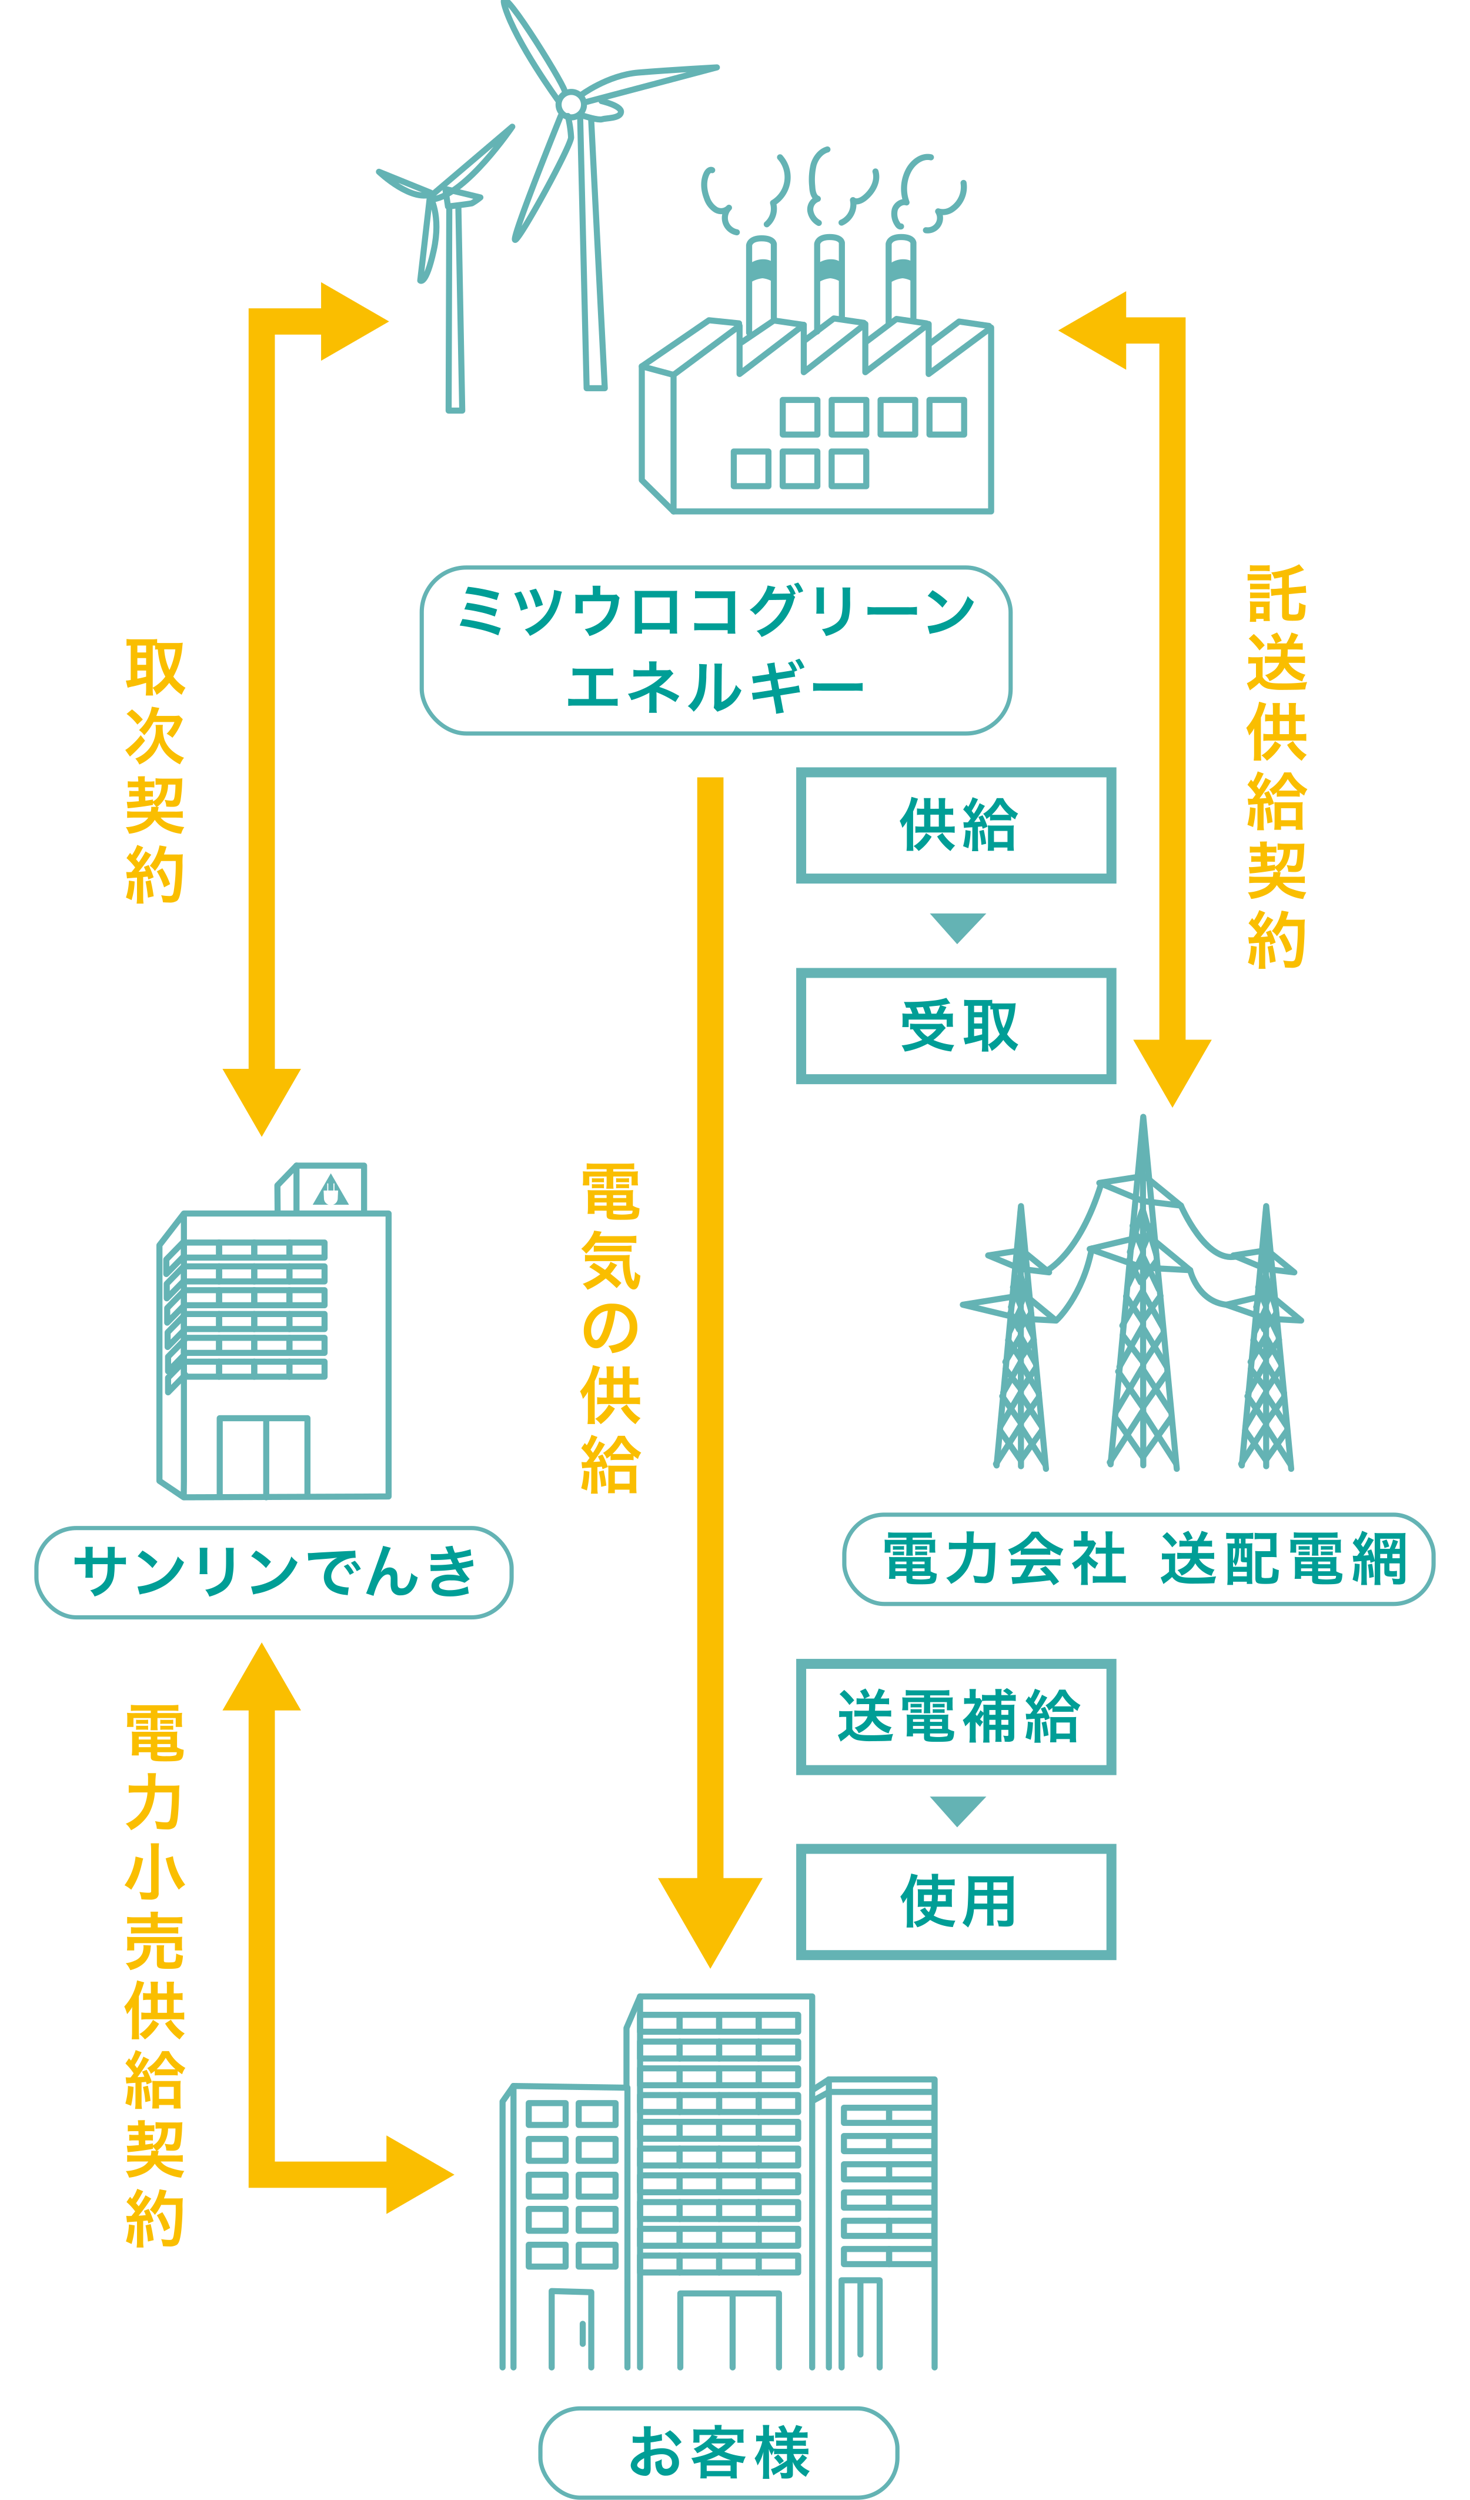 <svg xmlns="http://www.w3.org/2000/svg" viewBox="0 0 560 952"><defs><style>.cls-1{fill:#009e96;}.cls-2,.cls-3,.cls-6{fill:none;}.cls-2,.cls-3{stroke:#64b3b4;}.cls-2,.cls-6{stroke-miterlimit:10;}.cls-2{stroke-width:1.6px;}.cls-3{stroke-linecap:round;stroke-linejoin:round;stroke-width:2.313px;}.cls-4,.cls-5{fill:#64b3b4;}.cls-5{fill-rule:evenodd;}.cls-6{stroke:#fabe00;stroke-width:10px;}.cls-7{fill:#fabe00;}</style></defs><title>sp-アートボード 9</title><g id="レイヤー_4" data-name="レイヤー 4"><path class="cls-1" d="M176.157,235.714a68.88,68.88,0,0,1,14.61,3.477l-.946,2.772a40.361,40.361,0,0,0-7.79-2.465,61.409,61.409,0,0,0-6.909-1.276Zm1.76-6.2a69.151,69.151,0,0,1,11.463,2.552l-.858,2.707a37.771,37.771,0,0,0-6.051-1.761,48.573,48.573,0,0,0-5.567-.968Zm.33-6.073a73.325,73.325,0,0,1,11.9,2.377l-.88,2.706a58.061,58.061,0,0,0-12.014-2.53Z"/><path class="cls-1" d="M198.443,225.217a28.119,28.119,0,0,1,2.662,6.469l-2.706.837a26.619,26.619,0,0,0-2.509-6.558Zm15.644.11a9.822,9.822,0,0,0-.551,2.134c-1.562,7.063-5.06,11.486-11.661,14.7a8.448,8.448,0,0,0-1.936-2.464,17.145,17.145,0,0,0,6.183-3.829,14.468,14.468,0,0,0,3.851-6.051,17.32,17.32,0,0,0,1.1-5.171Zm-9.9-1.166a28.165,28.165,0,0,1,2.641,6.226l-2.685.858a27.74,27.74,0,0,0-2.464-6.381Z"/><path class="cls-1" d="M236.066,227.638a3.483,3.483,0,0,0-.33,1.21,18.438,18.438,0,0,1-1.387,5.324,12.877,12.877,0,0,1-5.435,6.073,19.945,19.945,0,0,1-4.379,1.98,8.052,8.052,0,0,0-1.76-2.618,14.513,14.513,0,0,0,4.686-1.826,10.883,10.883,0,0,0,5.28-8.823H222.006V231.8c0,.683.022,1.276.066,1.761h-2.949a16.293,16.293,0,0,0,.11-1.849v-3.19a17.976,17.976,0,0,0-.088-2.091,16.961,16.961,0,0,0,2.376.11h4.312v-1.893a8.483,8.483,0,0,0-.109-1.605h3.059a10.008,10.008,0,0,0-.11,1.584v1.893h3.961c1.628,0,1.628,0,2.156-.177Z"/><path class="cls-1" d="M244.578,239.761V241.3h-2.839a14.644,14.644,0,0,0,.088-1.893V226.8a14.537,14.537,0,0,0-.088-1.849c.528.044.99.065,1.87.065h12.5c.946,0,1.342-.022,1.849-.065-.044.572-.066,1.012-.066,1.826v12.586a15.193,15.193,0,0,0,.088,1.914H255.14v-1.519Zm10.562-12.255H244.578v9.747H255.14Z"/><path class="cls-1" d="M267.172,239.96a24.774,24.774,0,0,0-2.707.088V237.21a14.159,14.159,0,0,0,2.751.154h10.01V227.77H267.59a21.374,21.374,0,0,0-2.816.11v-2.861a14.714,14.714,0,0,0,2.838.154h10.584c1.145,0,1.145,0,1.914-.044a13.271,13.271,0,0,0-.066,1.826v12.08a14.531,14.531,0,0,0,.11,2.267H277.2V239.96Z"/><path class="cls-1" d="M302.922,227.374a4.447,4.447,0,0,0-.55,1.32,21.689,21.689,0,0,1-4.423,8.317,22.208,22.208,0,0,1-7.833,5.566,7.276,7.276,0,0,0-1.87-2.31,17.7,17.7,0,0,0,11.243-11.86l-6.623.088a21.846,21.846,0,0,1-5.148,5.655,5.849,5.849,0,0,0-2.134-1.893,17.337,17.337,0,0,0,5.7-6.381,8.422,8.422,0,0,0,1.122-2.926l3.015.615a2.634,2.634,0,0,0-.374.66c-.176.4-.374.837-.594,1.276-.11.2-.11.22-.154.309l-.176.33c.264-.022.616-.044,1.056-.044l4.818-.066a10.779,10.779,0,0,0,1.144-.044,13.629,13.629,0,0,0-1.606-2.751l1.629-.55a14,14,0,0,1,1.958,3.476l-.946.353Zm1.431-1.584a15.765,15.765,0,0,0-1.892-3.41l1.584-.551a12.861,12.861,0,0,1,1.937,3.345Z"/><path class="cls-1" d="M313.965,223.7a11.071,11.071,0,0,0-.089,1.979v6.073a10.527,10.527,0,0,0,.089,1.936h-3.015a16.005,16.005,0,0,0,.109-1.98v-6.051a13.844,13.844,0,0,0-.088-1.981Zm9.989.021a10.436,10.436,0,0,0-.11,2.047v2.97a25.934,25.934,0,0,1-.572,6.667,8.427,8.427,0,0,1-4.334,5.127,18.592,18.592,0,0,1-4.291,1.694,7.509,7.509,0,0,0-1.54-2.618,11.873,11.873,0,0,0,4.753-1.761c2.068-1.364,2.794-2.706,3.036-5.61.088-.946.11-1.914.11-3.675v-2.75a11.594,11.594,0,0,0-.11-2.091Z"/><path class="cls-1" d="M330.465,231.071a21.656,21.656,0,0,0,3.565.153h11.727a21.656,21.656,0,0,0,3.565-.153v3.058a24.291,24.291,0,0,0-3.587-.109H334.051a24.283,24.283,0,0,0-3.586.109Z"/><path class="cls-1" d="M353.368,238.4a20.953,20.953,0,0,0,6.513-1.628,14.7,14.7,0,0,0,6.535-5.391,18.389,18.389,0,0,0,2.244-4.4,9.489,9.489,0,0,0,2.332,2.156,19.306,19.306,0,0,1-6.975,8.625,23.775,23.775,0,0,1-8.384,3.3,7.818,7.818,0,0,0-1.452.374Zm1.87-13.663a31.156,31.156,0,0,1,5.677,4.246l-1.893,2.4a23.111,23.111,0,0,0-5.61-4.467Z"/><path class="cls-1" d="M227.11,266.187h5.325a15.787,15.787,0,0,0,2.86-.153v2.771a22.651,22.651,0,0,0-2.816-.109h-13.2a22.652,22.652,0,0,0-2.816.109v-2.771a15.788,15.788,0,0,0,2.86.153h4.973v-9.043h-3.366a22.433,22.433,0,0,0-2.816.11V254.5a15.921,15.921,0,0,0,2.86.154h9.792a15.926,15.926,0,0,0,2.86-.154v2.751a22.222,22.222,0,0,0-2.816-.11h-3.7Z"/><path class="cls-1" d="M247.239,271.446a13.284,13.284,0,0,0,.132-1.958v-5.743a3.688,3.688,0,0,1-.66.418,34.758,34.758,0,0,1-6.2,2.465,9.065,9.065,0,0,0-1.3-2.4,27.413,27.413,0,0,0,6.117-2.046,23.609,23.609,0,0,0,6.821-4.665h-.463c-.132.022-.132.022-8.053.066a16.255,16.255,0,0,0-2.332.109v-2.662a11.318,11.318,0,0,0,2.354.2h3.674v-1.8a9.051,9.051,0,0,0-.109-1.584h2.948a7.113,7.113,0,0,0-.11,1.54v1.826h3.719a4.618,4.618,0,0,0,1.5-.2l1.276,1.5a5.114,5.114,0,0,0-.968.945,28.378,28.378,0,0,1-4.489,4.115,35.935,35.935,0,0,1,7.68,3.454l-1.453,2.311a39.208,39.208,0,0,0-6.711-3.521c-.285-.132-.33-.132-.55-.242.022.264.044.88.044,1.078v4.841a9.826,9.826,0,0,0,.11,1.958Z"/><path class="cls-1" d="M269.284,252.986a45.985,45.985,0,0,0-.22,4.929c-.154,4.29-.639,6.776-1.782,9.043a14,14,0,0,1-3.037,4.07,7.824,7.824,0,0,0-2.222-2.134,9.055,9.055,0,0,0,2.266-2.53c1.585-2.531,2.091-5.369,2.091-11.53a11.067,11.067,0,0,0-.088-2Zm5.831-.265a11.93,11.93,0,0,0-.154,2.091l-.11,12.519a8.85,8.85,0,0,0,3.367-2.509,10.75,10.75,0,0,0,2.156-4.026,9.2,9.2,0,0,0,2.068,2.068,13.663,13.663,0,0,1-3.5,5.127,14.537,14.537,0,0,1-4.686,2.641,9.53,9.53,0,0,0-.946.4l-1.408-1.5a9.871,9.871,0,0,0,.2-2.332l.11-12.41v-.66a9.6,9.6,0,0,0-.088-1.452Z"/><path class="cls-1" d="M300.348,255.538c.507-.088,1.122-.2,1.452-.264a14.121,14.121,0,0,0-1.649-2.839l1.605-.594a14.718,14.718,0,0,1,1.959,3.476l-1.122.439.329,1.959c-.329.021-.44.021-.682.044l-.176.044-1.255.2-4.643.726.66,3.608L302,261.5a15.234,15.234,0,0,0,2.288-.506l.484,2.662a7.692,7.692,0,0,0-1.012.088l-.353.066c-.154.022-.439.065-.88.132l-5.237.836.793,4.247a14.54,14.54,0,0,0,.527,2.288l-2.948.506a14.587,14.587,0,0,0-.286-2.288l-.792-4.335-5.435.858a15.176,15.176,0,0,0-2.244.462l-.44-2.685a15.955,15.955,0,0,0,2.332-.22l5.348-.858-.66-3.608-4.093.639a20.444,20.444,0,0,0-2.421.483l-.439-2.706a16.179,16.179,0,0,0,2.42-.242l4.093-.638-.33-1.849a10.162,10.162,0,0,0-.528-2.09l2.9-.462a12.6,12.6,0,0,0,.265,2.067l.352,1.915Zm4.511-.682a15.782,15.782,0,0,0-1.892-3.411l1.562-.616a12.859,12.859,0,0,1,1.936,3.345Z"/><path class="cls-1" d="M309.763,260.071a21.655,21.655,0,0,0,3.564.153h11.728a21.654,21.654,0,0,0,3.564-.153v3.058a24.289,24.289,0,0,0-3.587-.109H313.349a24.282,24.282,0,0,0-3.586.109Z"/><rect class="cls-2" x="160.664" y="216.111" width="224.338" height="63.206" rx="17" ry="17"/><path class="cls-1" d="M41.037,593.2l.023-.994V591.5a14.137,14.137,0,0,0-.11-2.453H43.8a8.159,8.159,0,0,0-.088,1.481c0,1.348,0,1.348-.022,2.673H45.1a15.656,15.656,0,0,0,2.872-.155v2.7a22.464,22.464,0,0,0-2.828-.11H43.667a26.875,26.875,0,0,1-.155,3.645,8.846,8.846,0,0,1-3.182,6.341,12.282,12.282,0,0,1-4.309,2.32,6.564,6.564,0,0,0-1.657-2.342,10.257,10.257,0,0,0,4.221-2.1c1.5-1.3,2.142-2.762,2.342-5.3.044-.508.044-1.038.088-2.562H35.293v3.314a13.591,13.591,0,0,0,.088,1.856H32.509a14.531,14.531,0,0,0,.088-1.9v-3.269H31.249a22.483,22.483,0,0,0-2.828.11v-2.7a15.662,15.662,0,0,0,2.873.155h1.3v-2.209a11.706,11.706,0,0,0-.111-1.966h2.895a11.1,11.1,0,0,0-.088,1.9V593.2Z"/><path class="cls-1" d="M52.4,604.161a21.05,21.05,0,0,0,6.54-1.635,14.767,14.767,0,0,0,6.562-5.414,18.441,18.441,0,0,0,2.253-4.419,9.537,9.537,0,0,0,2.343,2.165,19.393,19.393,0,0,1-7,8.661,23.857,23.857,0,0,1-8.418,3.314,7.838,7.838,0,0,0-1.458.375Zm1.878-13.721a31.259,31.259,0,0,1,5.7,4.264l-1.9,2.408a23.189,23.189,0,0,0-5.635-4.485Z"/><path class="cls-1" d="M79.05,589.4a11.291,11.291,0,0,0-.088,1.989v6.1a10.72,10.72,0,0,0,.088,1.944H76.023a15.886,15.886,0,0,0,.11-1.988v-6.076a14.1,14.1,0,0,0-.088-1.988Zm10.031.022a10.523,10.523,0,0,0-.11,2.055v2.983a26.13,26.13,0,0,1-.574,6.695,8.461,8.461,0,0,1-4.352,5.148,18.7,18.7,0,0,1-4.309,1.7,7.547,7.547,0,0,0-1.547-2.629,11.918,11.918,0,0,0,4.772-1.768c2.077-1.37,2.806-2.718,3.049-5.634.089-.95.11-1.922.11-3.69v-2.762a11.6,11.6,0,0,0-.11-2.1Z"/><path class="cls-1" d="M95.648,604.161a21.05,21.05,0,0,0,6.54-1.635,14.767,14.767,0,0,0,6.562-5.414A18.438,18.438,0,0,0,111,592.694a9.537,9.537,0,0,0,2.343,2.165,19.4,19.4,0,0,1-7,8.661,23.87,23.87,0,0,1-8.419,3.314,7.816,7.816,0,0,0-1.458.375Zm1.878-13.721a31.3,31.3,0,0,1,5.7,4.264l-1.9,2.408a23.192,23.192,0,0,0-5.635-4.485Z"/><path class="cls-1" d="M117.284,591.391c.486.022.73.022.84.022.4,0,.4,0,3.645-.221,1.613-.088,5.392-.287,11.29-.574a11.9,11.9,0,0,0,2.276-.177l.154,2.806a3.451,3.451,0,0,0-.464-.022,9.882,9.882,0,0,0-4.375,1.193c-2.806,1.458-4.463,3.667-4.463,5.9a3.71,3.71,0,0,0,2.938,3.6,13.406,13.406,0,0,0,3.292.575c.022,0,.222,0,.442-.022l-.4,3c-.287-.066-.332-.066-.752-.133a13.3,13.3,0,0,1-5.17-1.458,5.913,5.913,0,0,1-3.159-5.325,7.7,7.7,0,0,1,2.1-5.192,9.777,9.777,0,0,1,3.071-2.231c-1.79.265-3.159.4-7.446.707a27.715,27.715,0,0,0-3.667.442Zm15.224,4.242a14.32,14.32,0,0,1,2.319,3.247l-1.546.818a14.9,14.9,0,0,0-2.32-3.292Zm3.425,2.673a16.292,16.292,0,0,0-2.254-3.2l1.481-.773a12.766,12.766,0,0,1,2.3,3.115Z"/><path class="cls-1" d="M145.129,598.66c.133-.155.133-.155.42-.486a4.136,4.136,0,0,1,2.851-1.3,2.992,2.992,0,0,1,2.475,1.259c.441.707.552,1.5.552,4.043,0,1.591.089,2.032.486,2.364a1.857,1.857,0,0,0,1.171.309c1.171,0,2.121-.818,2.762-2.364a13.811,13.811,0,0,0,.84-3.513,6.909,6.909,0,0,0,2.431,1.657c-.95,4.574-3.115,6.872-6.452,6.872a3.458,3.458,0,0,1-3.469-1.922,6.4,6.4,0,0,1-.375-2.453V602.9c.022-.8.022-1.326.022-1.547a3.01,3.01,0,0,0-.177-1.3,1.093,1.093,0,0,0-.994-.508c-1.193,0-2.431,1.1-3.513,3.093A25.32,25.32,0,0,0,142.3,607.7l-2.85-.928c.309-.641.508-1.171,1.215-3.094,5.082-14.118,5.082-14.118,5.236-15.024l2.983.751a21.272,21.272,0,0,0-1.083,2.541c-1.26,3.226-2.231,5.634-2.718,6.672Z"/><path class="cls-1" d="M164.092,591.744a18.634,18.634,0,0,0,2.121.088,39.274,39.274,0,0,0,4.552-.243c-.066-.177-.066-.177-.243-.575-.553-1.281-.862-1.966-.884-2.011l2.762-.375a12.9,12.9,0,0,0,.905,2.673,37.128,37.128,0,0,0,5.966-1.325l.221,2.342c-.221.044-.221.044-.751.155-1.48.353-3.933.839-4.618.928a19.738,19.738,0,0,0,.862,1.812c1.9-.4,2.916-.619,3.049-.641a11.136,11.136,0,0,0,2.1-.641l.222,2.409a14.135,14.135,0,0,0-1.393.287c-.905.221-1.635.375-2.165.486-.553.111-.553.111-.817.177a22.123,22.123,0,0,0,2.961,4.043L177,602.725a11.879,11.879,0,0,0-5.082-.906,8.525,8.525,0,0,0-3.712.618,1.6,1.6,0,0,0-.95,1.348,1.456,1.456,0,0,0,.95,1.281,8.6,8.6,0,0,0,3.159.486,17.167,17.167,0,0,0,6.806-1.436l.4,2.717a10.923,10.923,0,0,0-1.436.332,21.277,21.277,0,0,1-5.656.751c-2.541,0-4.154-.331-5.392-1.083a3.558,3.558,0,0,1-1.7-3.027,3.691,3.691,0,0,1,1.856-3.071,9.853,9.853,0,0,1,5.148-1.1,15.215,15.215,0,0,1,3.822.464,13.3,13.3,0,0,1-1.7-2.475,63.421,63.421,0,0,1-8.551.6c-.376.022-.53.022-.905.066l-.089-2.409a13.089,13.089,0,0,0,2.275.088,43.409,43.409,0,0,0,6.253-.42c-.133-.265-.221-.4-.4-.817-.221-.464-.287-.6-.464-.994a53.377,53.377,0,0,1-5.922.309c-.928,0-1.038.022-1.5.044Z"/><rect class="cls-2" x="13.875" y="581.886" width="181.022" height="34" rx="15.205" ry="15.205"/><path class="cls-1" d="M247.871,939.636a6.608,6.608,0,0,1-.177,1.878,1.942,1.942,0,0,1-2.033,1.281,6.881,6.881,0,0,1-4.176-1.568,3.246,3.246,0,0,1-1.215-2.5,4.715,4.715,0,0,1,1.9-3.269,11.794,11.794,0,0,1,3.227-1.878l-.023-3.4c-.177,0-.177,0-.905.045-.332.022-.642.022-1.193.022-.332,0-.95-.022-1.216-.022-.287-.023-.485-.023-.552-.023a4.056,4.056,0,0,0-.464.023l-.023-2.475a13.622,13.622,0,0,0,2.674.2c.221,0,.464,0,.773-.022.529-.022.641-.022.883-.022v-1.458a15.162,15.162,0,0,0-.132-2.541h2.762a13.566,13.566,0,0,0-.133,2.408v1.414a24.679,24.679,0,0,0,4.265-.84l.088,2.475c-.4.066-.817.133-2.342.4-.73.133-1.171.2-2.011.288v2.872a15.308,15.308,0,0,1,4.508-.619c3.689,0,6.318,2.254,6.318,5.392a4.908,4.908,0,0,1-5.015,5.037,3.567,3.567,0,0,1-3.624-2.452,7.381,7.381,0,0,1-.376-2.828,9.315,9.315,0,0,0,2.453-.973,7.547,7.547,0,0,0-.045.973,4.261,4.261,0,0,0,.309,1.944,1.529,1.529,0,0,0,1.393.751A2.27,2.27,0,0,0,256,937.692c0-1.9-1.547-3.138-3.911-3.138a14.141,14.141,0,0,0-4.242.729Zm-2.5-3.558c-1.657.884-2.629,1.856-2.629,2.651,0,.376.221.707.729,1.017a2.658,2.658,0,0,0,1.414.486c.376,0,.486-.2.486-.929Zm12.24-4.463a18.869,18.869,0,0,0-4.419-4.773l2.077-1.392a18.709,18.709,0,0,1,4.375,4.529Z"/><path class="cls-1" d="M266.9,938.664c0-.441,0-.662-.022-1.082-.861.221-1.281.331-2.5.6a6.674,6.674,0,0,0-1.039-2.144,33.913,33.913,0,0,0,4.949-1.127,29.591,29.591,0,0,0,3.293-1.3,15.752,15.752,0,0,1-2.144-1.768A17.467,17.467,0,0,1,265.6,934.2a6.538,6.538,0,0,0-1.348-1.724,17.955,17.955,0,0,0,5.612-3.689,5.953,5.953,0,0,0,1.237-1.547h-4.641v2.917h-2.386a9.425,9.425,0,0,0,.11-1.657v-1.79a11.935,11.935,0,0,0-.088-1.635,20.97,20.97,0,0,0,2.519.11h5.7v-.31a6.8,6.8,0,0,0-.11-1.458h2.739a6.384,6.384,0,0,0-.132,1.436v.331h5.9a21.266,21.266,0,0,0,2.585-.11,11.119,11.119,0,0,0-.089,1.635v1.834a8.921,8.921,0,0,0,.11,1.657h-2.408v-2.961h-9.5l2.056.575c-.022.022-.243.287-.685.795h4.154a12.88,12.88,0,0,0,1.789-.088l1.524,1.215c-.2.2-.2.2-.6.641a24.81,24.81,0,0,1-3.734,3.226,25.762,25.762,0,0,0,8.175,1.878,8.581,8.581,0,0,0-1.017,2.475c-1.061-.2-1.369-.265-2.408-.508-.022.574-.022.641-.022,1.237v3.071a12.949,12.949,0,0,0,.11,2.032H278.3v-.817h-9.081v.8h-2.431c.066-.707.11-1.348.11-2.033Zm11.577-1.812a23.222,23.222,0,0,1-4.706-1.922,24.142,24.142,0,0,1-4.573,1.922Zm-9.257,4.109H278.3v-2.1h-9.081Zm1.768-10.406A18.482,18.482,0,0,0,273.7,932.5a18.984,18.984,0,0,0,2.762-2.033h-5.392Z"/><path class="cls-1" d="M296.909,934.488a13.772,13.772,0,0,0-2.032.11v-1.524a8.97,8.97,0,0,0-.862,1.944,11.373,11.373,0,0,1-1.126-2.452c.044,1.348.065,2.431.065,3.071v5.612a21.62,21.62,0,0,0,.133,2.7h-2.5a22.178,22.178,0,0,0,.133-2.7v-4.574c.045-1.657.089-2.7.133-3.071a17.31,17.31,0,0,1-2.254,5.236,11.561,11.561,0,0,0-1.127-2.718,13.354,13.354,0,0,0,2.1-3.756,15.279,15.279,0,0,0,.84-2.739h-.885a8.793,8.793,0,0,0-1.48.088v-2.3a8.28,8.28,0,0,0,1.48.089h1.193v-1.768a13.832,13.832,0,0,0-.133-2.3h2.5a12.783,12.783,0,0,0-.133,2.3v1.768h.6a6.552,6.552,0,0,0,1.26-.089v2.276a11.093,11.093,0,0,0-1.281-.066h-.486a8.733,8.733,0,0,0,1.834,2.982v-.2a15.756,15.756,0,0,0,2.254.11H299.8v-1.216h-2.032a16.049,16.049,0,0,0-2.077.089v-2.077a16.183,16.183,0,0,0,2.032.088H299.8v-1.148H297.4a13.473,13.473,0,0,0-2.1.11V926.18a14.226,14.226,0,0,0,2.1.11h.31a9.853,9.853,0,0,0-1.26-2.143l2.077-.707a15.125,15.125,0,0,1,1.458,2.85h1.967a11.281,11.281,0,0,0,1.325-2.85l2.364.641a21.678,21.678,0,0,1-1.281,2.209h1.082a15.672,15.672,0,0,0,2.21-.132v2.209a15.32,15.32,0,0,0-2.187-.11h-3.38v1.148H304.8a14.259,14.259,0,0,0,2.21-.11v2.121a14.024,14.024,0,0,0-2.21-.11H302.08v1.216h3.579a17.276,17.276,0,0,0,2.3-.133v2.231a19.3,19.3,0,0,0-2.3-.133h-3.425a8.733,8.733,0,0,0,1.392,2.585,11.036,11.036,0,0,0,2.033-2.43l1.811,1.281a18.45,18.45,0,0,1-2.518,2.7,11.415,11.415,0,0,0,3.513,2.364,9.918,9.918,0,0,0-1.458,2.188,12.74,12.74,0,0,1-2.651-2.1,11.563,11.563,0,0,1-2.364-3.6c.066.994.066,1.171.066,1.591v3.07c0,1.26-.707,1.7-2.762,1.7-.332,0-.95-.022-1.591-.066a5.9,5.9,0,0,0-.6-2.231,9.933,9.933,0,0,0,2.1.2c.464,0,.6-.11.6-.508V939.15a30.657,30.657,0,0,1-4.242,2.807c-.177.11-.618.419-.95.641l-.905-2.364a10.68,10.68,0,0,0,1.811-.73,28.367,28.367,0,0,0,4.286-2.585v-2.431Zm-.508.177a13.171,13.171,0,0,1,2.209,2.5l-1.635,1.237a14.285,14.285,0,0,0-2.121-2.519Z"/><rect class="cls-2" x="205.872" y="917.118" width="136" height="34" rx="15.205" ry="15.205"/><line class="cls-3" x1="244.494" y1="139.502" x2="256.591" y2="142.753"/><polygon class="cls-3" points="256.591 142.753 256.591 194.745 377.575 194.745 377.575 124.746 353.779 142.416 353.779 123.38 329.648 141.734 329.648 123.38 306.199 141.734 306.199 123.727 281.742 142.416 281.742 124.063 256.591 142.753"/><polyline class="cls-3" points="256.591 194.745 244.494 182.823 244.494 139.502 270.083 121.953 281.548 123.135"/><polyline class="cls-3" points="282.577 130.33 294.796 122.045 306.199 123.727"/><polyline class="cls-3" points="306.433 129.729 317.663 121.26 329.077 122.931"/><polyline class="cls-3" points="330.28 129.932 341.52 121.454 352.924 123.135"/><polyline class="cls-3" points="354.136 130.921 365.366 122.443 376.78 124.114"/><path class="cls-3" d="M285.379,126.733v-33.3s.143-2.68,4.739-2.68,4.678,2.211,4.678,2.211V121.5"/><path class="cls-3" d="M311.3,126.244v-33.3s.142-2.68,4.739-2.68,4.678,2.212,4.678,2.212V121"/><path class="cls-3" d="M338.534,123.441v-30.5s.143-2.68,4.739-2.68,4.688,2.212,4.688,2.212V122.29"/><path class="cls-3" d="M280.692,88.456a5.565,5.565,0,0,1-2.986-9.345,4.057,4.057,0,0,1-5.105.693,8.351,8.351,0,0,1-3.332-4.392c-1.162-3.006-1.488-6.491-.051-9.376.4-.8,1.274-1.651,2.089-1.243"/><path class="cls-3" d="M292.1,85.409a7.807,7.807,0,0,0,2.394-8.142A11.4,11.4,0,0,0,297.16,59.9"/><path class="cls-3" d="M311.926,84.89a6.426,6.426,0,0,1-3.23-4.627,4.275,4.275,0,0,1,2.853-4.555c-1.692-.714-2.038-2.925-2.13-4.749a24.758,24.758,0,0,1,.509-8.183c.775-2.639,2.65-5.115,5.289-5.859"/><path class="cls-3" d="M320.588,84.778a7.629,7.629,0,0,0,4.352-8.57c1.192,1.009,3.016.255,4.27-.7,3.108-2.395,5.452-6.441,4.3-10.211"/><path class="cls-3" d="M343.252,86.225c-.56.153-1.06-.377-1.355-.866a6.986,6.986,0,0,1-1.019-5.554c.581-1.844,2.619-3.291,4.463-2.721a14.959,14.959,0,0,1,.744-12.116c1.651-3.17,5.075-5.849,8.55-5.065"/><path class="cls-3" d="M352.74,87.672a4.72,4.72,0,0,0,4.647-7.184,6.1,6.1,0,0,0,5.534-1,10.166,10.166,0,0,0,4.147-9.824"/><path class="cls-4" d="M285.339,100.634a8.632,8.632,0,0,1,5.34-1.916c3.2,0,4.269,1.692,4.269,1.692v7.266a9.3,9.3,0,0,0-4.483-1.712,10.56,10.56,0,0,0-4.7,1.712Z"/><path class="cls-4" d="M311.172,100.634a8.585,8.585,0,0,1,5.33-1.916c3.21,0,4.269,1.692,4.269,1.692v7.266a9.25,9.25,0,0,0-4.483-1.712,10.5,10.5,0,0,0-4.688,1.712Z"/><path class="cls-4" d="M338.707,100.634a8.585,8.585,0,0,1,5.33-1.916c3.21,0,4.27,1.692,4.27,1.692v7.266a9.246,9.246,0,0,0-4.474-1.712,10.5,10.5,0,0,0-4.7,1.712Z"/><rect class="cls-3" x="298.189" y="152.291" width="13.207" height="13.186"/><rect class="cls-3" x="316.828" y="152.291" width="13.197" height="13.186"/><rect class="cls-3" x="335.457" y="152.291" width="13.197" height="13.186"/><rect class="cls-3" x="354.095" y="152.291" width="13.197" height="13.186"/><rect class="cls-3" x="279.54" y="171.929" width="13.197" height="13.207"/><rect class="cls-3" x="298.169" y="171.929" width="13.207" height="13.207"/><rect class="cls-3" x="316.808" y="171.929" width="13.197" height="13.207"/><path class="cls-3" d="M222.475,39.839a4.841,4.841,0,1,1-4.851-4.832A4.842,4.842,0,0,1,222.475,39.839Z"/><path class="cls-3" d="M212.62,38.247S196.572,16.275,192.383,2.691c-4.2-13.565,21.962,28.4,22.7,31.856"/><path class="cls-3" d="M221.257,36.272s10.123-7.65,21.972-8.638S273.1,25.66,273.1,25.66L223.731,38.736"/><path class="cls-3" d="M213.607,44.172s-19.5,48.143-17.285,47.166c2.234-1.007,21.234-35.806,21.234-39.018a43.182,43.182,0,0,0-1.236-8.148"/><path class="cls-3" d="M222.494,44.172s5.436,1.735,6.912,1.236,6.912-.249,7.161-2.713-7.411-4.2-7.411-4.2"/><polyline class="cls-3" points="221.018 44.67 223.481 147.827 230.393 147.827 225.217 45.648"/><path class="cls-3" d="M169.67,71.969l.988,6.663s8.4-.988,9.136-1.227A24.03,24.03,0,0,0,183,75.181Z"/><path class="cls-3" d="M163.976,73.349l-19.614-7.938S157.428,77.9,165.4,73.551l29.757-25.3s-17.486,25.835-30.342,27.7"/><path class="cls-3" d="M163.774,74.778,160.1,106.845s2.157,1.975,5.129-11.5S163.774,74.778,163.774,74.778Z"/><polyline class="cls-3" points="171.156 78.517 170.907 156.356 176.093 156.356 174.607 78.267"/><path class="cls-1" d="M340.653,585.545c-.972,0-1.591.022-2.32.088V583.49a21.869,21.869,0,0,0,2.5.132H352.5a20.533,20.533,0,0,0,2.5-.132v2.143a22.424,22.424,0,0,0-2.276-.088h-5.06v.839h5.922a25.591,25.591,0,0,0,2.739-.088,10.649,10.649,0,0,0-.088,1.812V589.5a10.189,10.189,0,0,0,.11,1.746h-2.276v-3.116h-6.407v2.187a12.908,12.908,0,0,0,.089,2.077H345.2a17.793,17.793,0,0,0,.11-2.077v-2.187h-6.076v3.116h-2.3a10.158,10.158,0,0,0,.133-1.746v-1.392a14.112,14.112,0,0,0-.089-1.812,24.853,24.853,0,0,0,2.718.088h5.612v-.839Zm13.876,12.837a7.744,7.744,0,0,0,2.319.884c-.066,1.922-.31,2.85-.884,3.336-.641.552-1.9.707-5.678.707-4.331,0-4.972-.221-4.972-1.7v-1.5H341.1v1.126h-2.453a16.761,16.761,0,0,0,.133-2.187v-4.065a19.852,19.852,0,0,0-.11-2.121,17.953,17.953,0,0,0,2.1.088h11.666a19.174,19.174,0,0,0,2.187-.088,18.216,18.216,0,0,0-.088,2.143ZM340.167,588.7a5.274,5.274,0,0,0,1.149.066h1.944a7.529,7.529,0,0,0,1.127-.066v1.48a7.67,7.67,0,0,0-1.127-.066h-1.944a8.011,8.011,0,0,0-1.149.066Zm0,2.077a5.274,5.274,0,0,0,1.149.066h1.944a7.269,7.269,0,0,0,1.127-.066v1.48a7.084,7.084,0,0,0-1.127-.066h-1.944a8.014,8.014,0,0,0-1.149.066Zm.929,3.867v1.017h4.22v-1.017Zm0,2.585v1.105h4.22v-1.105Zm6.518-1.568h4.6v-1.017h-4.6Zm0,2.673h4.6v-1.105h-4.6Zm0,2.563c0,.177.044.287.154.331a18.571,18.571,0,0,0,6.253-.044c.266-.133.353-.332.42-1.083h-6.827Zm1.038-12.2a5.169,5.169,0,0,0,1.149.066h2.254a7.515,7.515,0,0,0,1.126-.066v1.48a7.861,7.861,0,0,0-1.126-.066H349.8a7.806,7.806,0,0,0-1.149.066Zm0,2.077a5.169,5.169,0,0,0,1.149.066h2.254a7.256,7.256,0,0,0,1.126-.066v1.48a7.258,7.258,0,0,0-1.126-.066H349.8a8.014,8.014,0,0,0-1.149.066Z"/><path class="cls-1" d="M376.43,587.533a23.976,23.976,0,0,0,2.851-.111,30.179,30.179,0,0,0-.133,3.336c-.066,3.027-.287,6.761-.508,8.219-.287,2.033-.6,2.806-1.281,3.292a4.366,4.366,0,0,1-2.63.6,25.475,25.475,0,0,1-3.38-.243,10.317,10.317,0,0,0-.619-2.673,19.511,19.511,0,0,0,3.8.442c1.038,0,1.369-.4,1.612-1.878a64.61,64.61,0,0,0,.509-8.617h-5.988a19.074,19.074,0,0,1-2.011,7.358,15.389,15.389,0,0,1-6.363,5.9,7.471,7.471,0,0,0-1.834-2.3,11.715,11.715,0,0,0,6.231-5.5,16.208,16.208,0,0,0,1.392-5.457h-3.845a23.34,23.34,0,0,0-2.739.133v-2.651a19.127,19.127,0,0,0,2.806.155h3.934c.044-.884.044-1.105.044-2.254a11.574,11.574,0,0,0-.133-2.143h2.938a28.683,28.683,0,0,0-.243,4.4Z"/><path class="cls-1" d="M388.853,590.383a20.73,20.73,0,0,1-3.535,1.9,10.213,10.213,0,0,0-1.281-2.253,20.6,20.6,0,0,0,5.546-3.071,14.56,14.56,0,0,0,3.491-3.712H395.7a13.4,13.4,0,0,0,3.734,3.667,23.342,23.342,0,0,0,5.678,2.983,9.867,9.867,0,0,0-1.215,2.475,23.591,23.591,0,0,1-3.778-2.01v1.723a16.748,16.748,0,0,0-1.988-.088h-7.38a17.655,17.655,0,0,0-1.9.088Zm-1.215,5.7a20.691,20.691,0,0,0-2.607.133v-2.563a21.715,21.715,0,0,0,2.607.132H401.4a20.794,20.794,0,0,0,2.585-.132v2.563a20.528,20.528,0,0,0-2.585-.133h-7.6a23.966,23.966,0,0,1-2.3,4.287c3.911-.221,3.911-.221,7-.553-.707-.773-1.083-1.171-2.32-2.452l2.187-.972a45.174,45.174,0,0,1,5.1,5.9l-2.121,1.392c-.728-1.083-.95-1.392-1.325-1.922-1.834.243-3.16.4-3.977.486-2.187.2-6.562.6-7.445.663a26.156,26.156,0,0,0-2.851.309l-.354-2.7c.6.044.972.066,1.281.066.155,0,.817-.022,1.944-.088A22.86,22.86,0,0,0,391,596.084Zm10.473-6.385c.354,0,.553,0,.973-.022a18,18,0,0,1-4.618-4.287,18.859,18.859,0,0,1-4.6,4.287c.376.022.509.022.906.022Z"/><path class="cls-1" d="M414.334,601.3a15.61,15.61,0,0,0,.111,2.254h-2.674a13.226,13.226,0,0,0,.133-2.3v-5.546a14.913,14.913,0,0,1-2.453,1.878,8.528,8.528,0,0,0-1.127-2.3,15.239,15.239,0,0,0,3.8-2.982,13.129,13.129,0,0,0,2.408-3.4h-3.6a15.106,15.106,0,0,0-1.855.088v-2.453a13.453,13.453,0,0,0,1.745.088h1.1v-1.856a10.2,10.2,0,0,0-.132-1.679h2.673a9.458,9.458,0,0,0-.133,1.724v1.812h.906a8.007,8.007,0,0,0,1.281-.066l1.061,1.149a6.148,6.148,0,0,0-.485.928,18.175,18.175,0,0,1-2.21,3.778,13.024,13.024,0,0,0,3.514,2.806,9.4,9.4,0,0,0-1.216,2.166,12.153,12.153,0,0,1-2.851-2.5Zm9.369-1.038h2.65a18.954,18.954,0,0,0,2.52-.133V602.8a18.175,18.175,0,0,0-2.52-.155H418.8a17.853,17.853,0,0,0-2.5.155v-2.673a20.028,20.028,0,0,0,2.541.133h2.408v-8.639h-1.657c-.751,0-1.458.044-2.165.11v-2.5a14.907,14.907,0,0,0,2.165.11h1.657v-3.889a15.65,15.65,0,0,0-.154-2.3h2.762a12.93,12.93,0,0,0-.154,2.3v3.889h2.342a14.363,14.363,0,0,0,2.165-.11v2.5c-.707-.066-1.392-.11-2.165-.11H423.7Z"/><path class="cls-1" d="M442.645,591.488a9.871,9.871,0,0,0,1.768.111h1.657a13.493,13.493,0,0,0,1.679-.089,22.071,22.071,0,0,0-.088,2.387v4.618a3.471,3.471,0,0,0,1.259,1.414c1.017.663,2.188.839,5.5.839a62.6,62.6,0,0,0,8.86-.486,10.276,10.276,0,0,0-.663,2.607c-.861.023-.861.023-2.452.088-.663.022-3.911.066-5.038.066a24.981,24.981,0,0,1-5.523-.4,5.28,5.28,0,0,1-3.094-2.121,19.986,19.986,0,0,1-2.562,2.121c-.154.111-.53.4-.73.575l-1.06-2.519a12.066,12.066,0,0,0,3.182-2.187v-4.75h-1.215a8.2,8.2,0,0,0-1.481.11Zm1.922-8.042a30.44,30.44,0,0,1,3.823,3.977l-1.834,1.79a23.907,23.907,0,0,0-3.757-4.131Zm6.717,5.435a18.241,18.241,0,0,0-1.988.11V586.65a18.8,18.8,0,0,0,2.011.11h.861a11.018,11.018,0,0,0-1.568-2.851l2.121-.994a15.348,15.348,0,0,1,1.635,2.894l-1.922.95h3.557a18.041,18.041,0,0,0,1.79-3.822l2.387.795c-.266.464-.266.464-.773,1.458-.31.575-.553,1.016-.884,1.569h1.281a12.893,12.893,0,0,0,1.944-.11v2.342c-.73-.066-1.392-.11-2.121-.11h-3.159a19.685,19.685,0,0,1-.111,2.519h4.2a13.1,13.1,0,0,0,1.989-.11v2.386c-.73-.066-1.414-.11-2.188-.11h-3.58a7.3,7.3,0,0,0,1.856,2.187,10.71,10.71,0,0,0,4.065,1.967,6.861,6.861,0,0,0-1.1,2.342,10.937,10.937,0,0,1-4.177-2.3,9.19,9.19,0,0,1-2.076-2.475,7.437,7.437,0,0,1-2.033,2.674,11.562,11.562,0,0,1-3.2,2.032,5.978,5.978,0,0,0-1.547-2.1,9.919,9.919,0,0,0,3.226-1.746,6.164,6.164,0,0,0,1.745-2.585h-3a19.215,19.215,0,0,0-2.056.11v-2.386a19.209,19.209,0,0,0,2.056.11h3.469a20.772,20.772,0,0,0,.11-2.519Z"/><path class="cls-1" d="M469.517,585.942a23.555,23.555,0,0,0-2.408.11v-2.364a19.624,19.624,0,0,0,2.431.133h5.413a20.374,20.374,0,0,0,2.475-.133v2.342c-.6-.044-1.458-.088-2.254-.088h-.684v1.812h.309a19.544,19.544,0,0,0,2.275-.088c-.044.685-.066,1.5-.066,2.43V600.7a24.518,24.518,0,0,0,.089,2.453h-2.121v-.839h-5.236v1.237h-2.21a27.535,27.535,0,0,0,.133-3v-10.23c0-1.127-.022-1.878-.088-2.651a19.1,19.1,0,0,0,2.253.088h.464v-1.812Zm.222,10.693h5.236v-1.723h-.619c-1.436,0-1.657-.132-1.657-.994V589.61h-.618v.265a20.259,20.259,0,0,1-.442,4.154,7.34,7.34,0,0,1-.972,2.364,5.5,5.5,0,0,0-.928-1.635Zm0-2.121c.618-1.259.817-2.364.861-4.9h-.861Zm0,5.745h5.236v-1.724h-5.236Zm2.342-12.506h.618v-1.812h-.618Zm2.077,4.927c0,.353.022.375.817.4V589.61h-.817Zm12.107-1.834a20.13,20.13,0,0,0,.089,2.165,20.754,20.754,0,0,0-2.21-.089h-3.557v7.225c0,.4.044.508.177.6a4.472,4.472,0,0,0,1.568.177c1.635,0,2.077-.132,2.275-.685a13.742,13.742,0,0,0,.243-3.248,7.715,7.715,0,0,0,2.32.906c-.133,2.651-.332,3.734-.773,4.309-.574.707-1.635.95-4.2.95-3.446,0-3.955-.287-3.955-2.3V592.77a19.111,19.111,0,0,0-.088-2.165,20.757,20.757,0,0,0,2.209.088h3.558l-.022-4.64h-3.49a18.3,18.3,0,0,0-2.453.11v-2.475a19.377,19.377,0,0,0,2.475.133h3.645a21.317,21.317,0,0,0,2.276-.089,21.2,21.2,0,0,0-.089,2.232Z"/><path class="cls-1" d="M495.2,585.545c-.972,0-1.591.022-2.319.088V583.49a21.84,21.84,0,0,0,2.5.132H507.04a20.52,20.52,0,0,0,2.5-.132v2.143a22.4,22.4,0,0,0-2.275-.088H502.2v.839h5.922a25.591,25.591,0,0,0,2.739-.088,10.646,10.646,0,0,0-.088,1.812V589.5a10.28,10.28,0,0,0,.11,1.746h-2.275v-3.116H502.2v2.187a12.908,12.908,0,0,0,.089,2.077h-2.541a17.79,17.79,0,0,0,.11-2.077v-2.187h-6.076v3.116h-2.3a10.17,10.17,0,0,0,.133-1.746v-1.392a14.114,14.114,0,0,0-.089-1.812,24.866,24.866,0,0,0,2.718.088h5.612v-.839Zm13.876,12.837a7.753,7.753,0,0,0,2.319.884c-.066,1.922-.309,2.85-.884,3.336-.641.552-1.9.707-5.678.707-4.331,0-4.972-.221-4.972-1.7v-1.5h-4.22v1.126h-2.453a16.76,16.76,0,0,0,.133-2.187v-4.065a19.85,19.85,0,0,0-.11-2.121,17.954,17.954,0,0,0,2.1.088h11.666a19.162,19.162,0,0,0,2.187-.088,18.194,18.194,0,0,0-.088,2.143ZM494.711,588.7a5.278,5.278,0,0,0,1.149.066H497.8a7.53,7.53,0,0,0,1.127-.066v1.48a7.672,7.672,0,0,0-1.127-.066H495.86a8.01,8.01,0,0,0-1.149.066Zm0,2.077a5.278,5.278,0,0,0,1.149.066H497.8a7.27,7.27,0,0,0,1.127-.066v1.48a7.077,7.077,0,0,0-1.127-.066H495.86a8.012,8.012,0,0,0-1.149.066Zm.929,3.867v1.017h4.22v-1.017Zm0,2.585v1.105h4.22v-1.105Zm6.517-1.568h4.6v-1.017h-4.6Zm0,2.673h4.6v-1.105h-4.6Zm0,2.563c0,.177.044.287.155.331a18.566,18.566,0,0,0,6.252-.044c.266-.133.353-.332.42-1.083h-6.827Zm1.038-12.2a5.174,5.174,0,0,0,1.149.066H506.6a7.538,7.538,0,0,0,1.127-.066v1.48a7.885,7.885,0,0,0-1.127-.066h-2.254a7.807,7.807,0,0,0-1.149.066Zm0,2.077a5.174,5.174,0,0,0,1.149.066H506.6a7.277,7.277,0,0,0,1.127-.066v1.48a7.28,7.28,0,0,0-1.127-.066h-2.254a8.013,8.013,0,0,0-1.149.066Z"/><path class="cls-1" d="M517.961,595.6a27.779,27.779,0,0,1-.818,6.761l-1.878-.817a21.624,21.624,0,0,0,.817-6.143Zm-2.607-3.2a5.679,5.679,0,0,0,.928.066h.729c.177-.221.177-.221.441-.6.089-.11.2-.265.574-.773a24.989,24.989,0,0,0-2.7-3.491l1.171-1.9c.332.4.332.4.73.839a13.332,13.332,0,0,0,1.657-3.623l2.1.884c-.11.2-.177.332-.817,1.569a27.1,27.1,0,0,1-1.68,2.762c.442.552.509.663.8,1.061a24.234,24.234,0,0,0,2.055-3.822l2.055,1.039a6.048,6.048,0,0,0-.552.839,51.211,51.211,0,0,1-3.469,5.126c1.061-.088,1.3-.11,2.055-.177-.2-.685-.31-.972-.553-1.635l1.5-.552a25.764,25.764,0,0,1,1.326,4.176V585.92c0-1.061-.023-1.591-.066-2.187a16.167,16.167,0,0,0,2.033.089h7.357a20.688,20.688,0,0,0,2.408-.089,25.993,25.993,0,0,0-.089,2.607V601.3c0,.972-.243,1.524-.772,1.812a5.886,5.886,0,0,1-2.056.243c-.552,0-1.325-.022-1.789-.066a5.437,5.437,0,0,0-.486-2.254,11.99,11.99,0,0,0,2.187.221c.663,0,.795-.088.795-.508v-5.413h-3.933v2.43c0,.332.044.42.243.464a8.948,8.948,0,0,0,2.629-.066v2.165h-.154c-.11,0-.31,0-.618.022-.376.023-.752.044-1.172.044-2.231,0-2.85-.375-2.85-1.746v-3.314H525.8v5.612a18.883,18.883,0,0,0,.11,2.629h-2.319a24.838,24.838,0,0,0,.11-2.629v-6.43l-1.568.619-.222-1.017a2.918,2.918,0,0,1-.552.066c-.354.044-.42.067-.707.088v6.805a18.488,18.488,0,0,0,.133,2.5h-2.276a18.488,18.488,0,0,0,.133-2.5v-6.606c-1.3.088-2.011.155-2.055.155a6.229,6.229,0,0,0-.994.11Zm7.357,3.071c.265,1.3.508,3.292.663,5.038l-1.746.375a31.763,31.763,0,0,0-.53-5.082Zm6.694-5.678a15.11,15.11,0,0,0,1.26-3.535l1.922.641a22.977,22.977,0,0,1-1.237,2.895h1.878v-3.844H525.8v3.844Zm-.972,1.944H525.8v1.635h2.63Zm-.2-5.479a14.8,14.8,0,0,1,.994,2.651l-1.789.575a11.29,11.29,0,0,0-.973-2.629Zm4.993,7.115v-1.635h-2.762v1.635Z"/><rect class="cls-2" x="321.641" y="576.791" width="224.484" height="34" rx="15.205" ry="15.205"/><polyline class="cls-3" points="423.091 557.607 435.531 425.303 448.288 559.337"/><polygon class="cls-3" points="418.785 450.46 435.372 457.372 449.881 459.099 436.007 447.77 418.785 450.46"/><polygon class="cls-3" points="434.573 471.005 415.118 475.614 435.372 482.719 453.39 483.679 438.241 471.197 434.573 471.005"/><line class="cls-3" x1="435.372" y1="428.376" x2="435.531" y2="557.992"/><polyline class="cls-3" points="422.771 556.839 435.212 537.446 447.97 557.225"/><polyline class="cls-3" points="424.845 539.75 435.372 554.92 446.214 539.75"/><polyline class="cls-3" points="425.004 537.828 435.053 520.931 445.896 537.446"/><polyline class="cls-3" points="425.962 522.276 435.372 535.91 444.62 522.852"/><polyline class="cls-3" points="426.439 520.548 435.212 505.185 444.62 520.739"/><polyline class="cls-3" points="427.715 508.452 435.69 519.012 443.183 507.683"/><polyline class="cls-3" points="427.556 504.801 435.212 491.744 443.023 505.569"/><polyline class="cls-3" points="428.991 493.664 435.212 503.074 442.069 493.471"/><polyline class="cls-3" points="429.787 489.247 435.212 477.917 441.43 490.976"/><polyline class="cls-3" points="430.108 479.839 434.573 488.288 440.632 480.031"/><path class="cls-3" d="M430.428,476.767c.176.085,4.327-15.887,4.926-16.059l5.118,17.018"/><polyline class="cls-3" points="431.458 466.761 435.212 475.806 439.122 466.459"/><polyline class="cls-3" points="379.66 558.046 388.945 459.286 398.468 559.337"/><polygon class="cls-3" points="376.445 478.063 388.826 483.223 399.659 484.513 389.303 476.056 376.445 478.063"/><polygon class="cls-3" points="388.231 493.4 366.787 496.84 388.826 502.144 402.279 502.861 390.97 493.543 388.231 493.4"/><line class="cls-3" x1="388.826" y1="461.578" x2="388.945" y2="558.334"/><polyline class="cls-3" points="379.421 557.474 388.708 542.996 398.23 557.761"/><polyline class="cls-3" points="380.969 544.717 388.826 556.041 396.922 544.717"/><polyline class="cls-3" points="381.088 543.283 388.588 530.668 396.683 542.996"/><polyline class="cls-3" points="381.802 531.672 388.826 541.849 395.731 532.102"/><polyline class="cls-3" points="382.16 530.382 388.708 518.914 395.731 530.526"/><polyline class="cls-3" points="383.112 521.351 389.064 529.235 394.659 520.778"/><polyline class="cls-3" points="382.993 518.628 388.708 508.881 394.54 519.202"/><polyline class="cls-3" points="384.065 510.315 388.708 517.338 393.827 510.172"/><polyline class="cls-3" points="384.66 507.017 388.708 498.56 393.35 508.308"/><polyline class="cls-3" points="384.897 499.993 388.231 506.301 392.755 500.138"/><path class="cls-3" d="M385.136,497.7c.133.063,3.231-11.859,3.677-11.986l3.822,12.7"/><polyline class="cls-3" points="385.906 490.232 388.708 496.984 391.627 490.005"/><polyline class="cls-3" points="473.075 558.046 482.362 459.286 491.884 559.337"/><polygon class="cls-3" points="469.861 478.063 482.244 483.223 493.076 484.513 482.718 476.056 469.861 478.063"/><polygon class="cls-3" points="481.648 493.4 467.122 496.84 482.244 502.144 495.693 502.861 484.384 493.543 481.648 493.4"/><line class="cls-3" x1="482.244" y1="461.578" x2="482.362" y2="558.334"/><polyline class="cls-3" points="472.838 557.474 482.122 542.996 491.646 557.761"/><polyline class="cls-3" points="474.385 544.717 482.244 556.041 490.336 544.717"/><polyline class="cls-3" points="474.503 543.283 482.003 530.668 490.099 542.996"/><polyline class="cls-3" points="475.217 531.672 482.244 541.849 489.148 532.102"/><polyline class="cls-3" points="475.576 530.382 482.122 518.914 489.148 530.526"/><polyline class="cls-3" points="476.528 521.351 482.48 529.235 488.074 520.778"/><polyline class="cls-3" points="476.41 518.628 482.122 508.881 487.956 519.202"/><polyline class="cls-3" points="477.479 510.315 482.122 517.338 487.241 510.172"/><polyline class="cls-3" points="478.075 507.017 482.122 498.56 486.767 508.308"/><polyline class="cls-3" points="478.312 499.993 481.648 506.301 486.172 500.138"/><path class="cls-3" d="M478.553,497.7c.13.063,3.23-11.859,3.675-11.986l3.824,12.7"/><polyline class="cls-3" points="479.322 490.232 482.122 496.984 485.043 490.005"/><path class="cls-3" d="M402.279,502.861c.08.217,10.321-9.543,13.63-27.387"/><path class="cls-3" d="M398.5,484.038s12.612-6.011,21.01-33.26"/><path class="cls-3" d="M449.881,459.1s9.443,22.114,21.155,19.333"/><path class="cls-3" d="M453.39,483.679s2.678,11.814,13.733,13.161"/><polyline class="cls-3" points="239.025 901.507 239.025 794.998 195.616 794.339 195.616 901.507"/><polyline class="cls-3" points="225.248 901.507 225.248 872.868 210.163 872.436 210.163 901.507"/><line class="cls-3" x1="221.997" y1="884.92" x2="221.997" y2="892.533"/><rect class="cls-3" x="220.451" y="800.872" width="14.059" height="8.311"/><rect class="cls-3" x="201.427" y="800.872" width="14.055" height="8.311"/><rect class="cls-3" x="220.451" y="814.514" width="14.059" height="8.313"/><rect class="cls-3" x="201.427" y="814.514" width="14.055" height="8.313"/><rect class="cls-3" x="220.451" y="828.153" width="14.059" height="8.314"/><rect class="cls-3" x="201.427" y="828.153" width="14.055" height="8.314"/><rect class="cls-3" x="220.451" y="841.164" width="14.059" height="8.311"/><rect class="cls-3" x="201.427" y="841.164" width="14.055" height="8.311"/><rect class="cls-3" x="220.451" y="854.804" width="14.059" height="8.314"/><rect class="cls-3" x="201.427" y="854.804" width="14.055" height="8.314"/><polyline class="cls-3" points="195.616 794.339 191.454 800.271 191.454 901.507"/><polyline class="cls-3" points="243.835 901.507 243.835 760.244 309.405 760.244 309.405 901.507"/><polyline class="cls-3" points="243.835 760.244 238.662 772.293 238.662 794.899"/><rect class="cls-3" x="243.835" y="767.255" width="15.062" height="6.435"/><rect class="cls-3" x="258.896" y="767.255" width="15.055" height="6.435"/><rect class="cls-3" x="273.952" y="767.255" width="15.058" height="6.435"/><rect class="cls-3" x="289.01" y="767.255" width="15.06" height="6.435"/><rect class="cls-3" x="243.835" y="777.441" width="15.062" height="6.431"/><rect class="cls-3" x="258.896" y="777.441" width="15.055" height="6.431"/><rect class="cls-3" x="273.952" y="777.441" width="15.058" height="6.431"/><rect class="cls-3" x="289.01" y="777.441" width="15.06" height="6.431"/><rect class="cls-3" x="243.835" y="787.629" width="15.062" height="6.432"/><rect class="cls-3" x="258.896" y="787.629" width="15.055" height="6.432"/><rect class="cls-3" x="273.952" y="787.629" width="15.058" height="6.432"/><rect class="cls-3" x="289.01" y="787.629" width="15.06" height="6.432"/><rect class="cls-3" x="243.835" y="797.812" width="15.062" height="6.434"/><rect class="cls-3" x="258.896" y="797.812" width="15.055" height="6.434"/><rect class="cls-3" x="273.952" y="797.812" width="15.058" height="6.434"/><rect class="cls-3" x="289.01" y="797.812" width="15.06" height="6.434"/><rect class="cls-3" x="243.835" y="807.999" width="15.062" height="6.432"/><rect class="cls-3" x="258.896" y="807.999" width="15.055" height="6.432"/><rect class="cls-3" x="273.952" y="807.999" width="15.058" height="6.432"/><rect class="cls-3" x="289.01" y="807.999" width="15.06" height="6.432"/><rect class="cls-3" x="243.835" y="818.186" width="15.062" height="6.432"/><rect class="cls-3" x="258.896" y="818.186" width="15.055" height="6.432"/><rect class="cls-3" x="273.952" y="818.186" width="15.058" height="6.432"/><rect class="cls-3" x="289.01" y="818.186" width="15.06" height="6.432"/><rect class="cls-3" x="243.835" y="828.371" width="15.062" height="6.435"/><rect class="cls-3" x="258.896" y="828.371" width="15.055" height="6.435"/><rect class="cls-3" x="273.952" y="828.371" width="15.058" height="6.435"/><rect class="cls-3" x="289.01" y="828.371" width="15.06" height="6.435"/><rect class="cls-3" x="243.835" y="838.557" width="15.062" height="6.435"/><rect class="cls-3" x="258.896" y="838.557" width="15.055" height="6.435"/><rect class="cls-3" x="273.952" y="838.557" width="15.058" height="6.435"/><rect class="cls-3" x="289.01" y="838.557" width="15.06" height="6.435"/><rect class="cls-3" x="243.835" y="848.742" width="15.062" height="6.435"/><rect class="cls-3" x="258.896" y="848.742" width="15.055" height="6.435"/><rect class="cls-3" x="273.952" y="848.742" width="15.058" height="6.435"/><rect class="cls-3" x="289.01" y="848.742" width="15.06" height="6.435"/><rect class="cls-3" x="243.835" y="858.931" width="15.062" height="6.431"/><rect class="cls-3" x="258.896" y="858.931" width="15.055" height="6.431"/><rect class="cls-3" x="273.952" y="858.931" width="15.058" height="6.431"/><rect class="cls-3" x="289.01" y="858.931" width="15.06" height="6.431"/><polyline class="cls-3" points="259.168 901.507 259.168 873.343 296.75 873.343 296.75 901.507"/><line class="cls-3" x1="279.093" y1="873.585" x2="279.093" y2="901.507"/><polyline class="cls-3" points="309.551 795.866 315.759 791.851 315.759 901.507"/><polyline class="cls-3" points="315.759 791.851 356.043 791.851 356.043 901.507"/><polyline class="cls-3" points="309.665 799.978 315.84 796.615 355.443 796.615"/><rect class="cls-3" x="321.502" y="802.636" width="17.197" height="5.761"/><rect class="cls-3" x="338.699" y="802.636" width="17.194" height="5.761"/><rect class="cls-3" x="321.502" y="813.391" width="17.197" height="5.764"/><rect class="cls-3" x="338.699" y="813.391" width="17.194" height="5.764"/><rect class="cls-3" x="321.502" y="824.15" width="17.197" height="5.762"/><rect class="cls-3" x="338.699" y="824.15" width="17.194" height="5.762"/><rect class="cls-3" x="321.502" y="834.906" width="17.197" height="5.766"/><rect class="cls-3" x="338.699" y="834.906" width="17.194" height="5.766"/><rect class="cls-3" x="321.502" y="845.667" width="17.197" height="5.762"/><rect class="cls-3" x="338.699" y="845.667" width="17.194" height="5.762"/><rect class="cls-3" x="321.502" y="856.423" width="17.197" height="5.765"/><rect class="cls-3" x="338.699" y="856.423" width="17.194" height="5.765"/><polyline class="cls-3" points="320.606 901.507 320.606 868.334 335.115 868.334 335.115 901.507"/><line class="cls-3" x1="327.783" y1="868.459" x2="327.783" y2="896.592"/><path class="cls-5" d="M123.416,456.448l-.14-3.092h1.384V450.8a.205.205,0,0,1,.2-.2h.006a.2.2,0,0,1,.2.2v2.551h1.938V450.8a.21.21,0,0,1,.2-.2h.007a.21.21,0,0,1,.2.2v2.551H128.8l-.14,3.092a2.568,2.568,0,0,1-1.785,2.321h6.076l-3.456-5.987-3.462-5.987-3.456,5.987-3.456,5.987H125.2A2.568,2.568,0,0,1,123.416,456.448Z"/><polyline class="cls-3" points="69.983 570.173 148.034 569.854 148.034 462.11 70.06 462.11 70.06 564.09 69.983 570.173 60.738 563.937 60.738 474.18 70.06 462.11"/><rect class="cls-3" x="70.06" y="473.166" width="13.396" height="5.726"/><rect class="cls-3" x="83.456" y="473.166" width="13.396" height="5.726"/><rect class="cls-3" x="96.853" y="473.166" width="13.39" height="5.726"/><rect class="cls-3" x="110.243" y="473.166" width="13.396" height="5.726"/><rect class="cls-3" x="70.06" y="482.239" width="13.396" height="5.726"/><rect class="cls-3" x="83.456" y="482.239" width="13.396" height="5.726"/><rect class="cls-3" x="96.853" y="482.239" width="13.39" height="5.726"/><rect class="cls-3" x="110.243" y="482.239" width="13.396" height="5.726"/><rect class="cls-3" x="70.06" y="491.306" width="13.396" height="5.726"/><rect class="cls-3" x="83.456" y="491.306" width="13.396" height="5.726"/><rect class="cls-3" x="96.853" y="491.306" width="13.39" height="5.726"/><rect class="cls-3" x="110.243" y="491.306" width="13.396" height="5.726"/><rect class="cls-3" x="70.06" y="500.373" width="13.396" height="5.726"/><rect class="cls-3" x="83.456" y="500.373" width="13.396" height="5.726"/><rect class="cls-3" x="96.853" y="500.373" width="13.39" height="5.726"/><rect class="cls-3" x="110.243" y="500.373" width="13.396" height="5.726"/><rect class="cls-3" x="70.06" y="509.446" width="13.396" height="5.726"/><rect class="cls-3" x="83.456" y="509.446" width="13.396" height="5.726"/><rect class="cls-3" x="96.853" y="509.446" width="13.39" height="5.726"/><rect class="cls-3" x="110.243" y="509.446" width="13.396" height="5.726"/><rect class="cls-3" x="70.06" y="518.52" width="13.396" height="5.719"/><rect class="cls-3" x="83.456" y="518.52" width="13.396" height="5.719"/><rect class="cls-3" x="96.853" y="518.52" width="13.39" height="5.719"/><rect class="cls-3" x="110.243" y="518.52" width="13.396" height="5.719"/><polyline class="cls-3" points="83.705 569.95 83.705 540.052 117.123 540.052 117.123 568.879"/><line class="cls-3" x1="101.424" y1="540.269" x2="101.424" y2="570.173"/><polyline class="cls-3" points="69.639 473.166 63.359 479.593 63.359 485.147 69.901 478.477"/><polyline class="cls-3" points="69.805 482.424 63.524 488.858 63.524 494.405 70.066 487.736"/><polyline class="cls-3" points="69.971 491.682 63.697 498.116 63.697 503.67 70.232 496.994"/><polyline class="cls-3" points="70.143 500.953 63.856 507.381 63.856 512.934 70.405 506.258"/><polyline class="cls-3" points="70.315 510.218 64.028 516.639 64.028 522.199 70.57 515.517"/><polyline class="cls-3" points="70.315 518.226 64.028 524.647 64.028 530.201 70.57 523.525"/><polyline class="cls-3" points="105.76 461.714 105.677 451.398 112.946 443.867 112.946 461.969"/><polyline class="cls-3" points="112.946 443.867 138.7 443.867 138.7 461.969"/><path class="cls-1" d="M349.721,304.147c-.11.286-.177.418-.33.9a26.8,26.8,0,0,1-1.54,3.938v12.476c0,.748.044,1.848.109,2.552h-2.618a20.256,20.256,0,0,0,.132-2.574v-6.249c0-1.232,0-1.54.066-2.464a13.987,13.987,0,0,1-1.8,2.508,12.522,12.522,0,0,0-.99-2.662,17.776,17.776,0,0,0,4.467-9.131Zm5.192,14.456a18.147,18.147,0,0,1-4.95,5.456,10.958,10.958,0,0,0-1.915-1.87,11.914,11.914,0,0,0,2.707-2.2,12.769,12.769,0,0,0,2.024-2.751Zm2.728-10.627v-2.223a11.314,11.314,0,0,0-.11-1.848h2.619a12.276,12.276,0,0,0-.132,1.87v2.2h.989a13.8,13.8,0,0,0,2.112-.132v2.508a13.428,13.428,0,0,0-2.112-.132h-.989v4.555H361.6a10.907,10.907,0,0,0,2.09-.132v2.509a13.645,13.645,0,0,0-2.09-.132H350.8a13.659,13.659,0,0,0-2.091.132v-2.509a12.887,12.887,0,0,0,2.091.132h1.254v-4.555h-.638a11.375,11.375,0,0,0-2.091.132v-2.508a14.543,14.543,0,0,0,2.091.132h.638v-2.267a12.018,12.018,0,0,0-.132-1.8h2.618a10.979,10.979,0,0,0-.11,1.826v2.245Zm0,6.8v-4.555h-3.213v4.555Zm1.408,2.4a14.544,14.544,0,0,0,2.156,2.728,11.3,11.3,0,0,0,2.641,2.068,15.089,15.089,0,0,0-1.761,2.112,17.7,17.7,0,0,1-2.618-2.332A18.444,18.444,0,0,1,357,318.515Z"/><path class="cls-1" d="M369.762,316.425a32.138,32.138,0,0,1-.88,6.579l-1.98-.77a24.367,24.367,0,0,0,.9-6.139Zm-2.75-3.345c.462.044.946.066,1.364.066a2.277,2.277,0,0,0,.351-.022c.44-.55.595-.792,1.078-1.452-.109-.154-.109-.154-.308-.418a20.445,20.445,0,0,0-2.574-2.993l1.232-1.8c.352.374.352.374.7.77a16.335,16.335,0,0,0,.881-1.694,14.187,14.187,0,0,0,.748-1.959l2.112.77a4.2,4.2,0,0,0-.374.682,34.075,34.075,0,0,1-2.068,3.763c.44.55.55.682.836,1.1a21.2,21.2,0,0,0,2.2-4.026l2.024,1.034c-.154.22-.309.462-.616.99a57.486,57.486,0,0,1-3.476,5.149c1.276-.066,1.65-.088,2.4-.154-.242-.616-.374-.9-.792-1.783l1.606-.638a32.838,32.838,0,0,1,1.87,4.356l-1.849.77c-.132-.44-.132-.462-.242-.9-.77.088-.77.088-1.562.154v6.975a13.249,13.249,0,0,0,.132,2.31h-2.4a14.619,14.619,0,0,0,.132-2.332v-6.777c-.792.044-.792.044-2.179.132a8.86,8.86,0,0,0-1.012.132Zm7.745,2.926a50.391,50.391,0,0,1,.924,5.3l-1.8.418a33.581,33.581,0,0,0-.836-5.281Zm2.4-5.17a12.42,12.42,0,0,1-1.364,1.034,5.2,5.2,0,0,0-1.255-1.98,11.759,11.759,0,0,0,2.772-2.266,12.514,12.514,0,0,0,2.421-3.7h2.4a11.93,11.93,0,0,0,3.036,3.961,15.093,15.093,0,0,0,2.685,1.914,6.822,6.822,0,0,0-1.122,2.222,15.679,15.679,0,0,1-1.54-1.122v1.54a15.143,15.143,0,0,0-1.98-.088h-4.071a16.231,16.231,0,0,0-1.979.088Zm1.5,13.136h-2.377c.066-.748.11-1.452.11-2.266v-5.391a14.39,14.39,0,0,0-.088-2c.55.044,1.034.066,1.892.066h6.227a17.559,17.559,0,0,0,1.8-.066,14.813,14.813,0,0,0-.089,1.98v5.171a22.318,22.318,0,0,0,.11,2.508h-2.464v-1.232h-5.127Zm4.753-13.686c.506,0,.748,0,1.012-.022a16.15,16.15,0,0,1-3.433-4,16.554,16.554,0,0,1-3.168,4c.4.022.615.022,1.144.022Zm-4.753,10.342H383.8v-4.2h-5.148Z"/><line class="cls-6" x1="270.613" y1="296.013" x2="270.613" y2="721.015"/><polygon class="cls-7" points="250.668 715.179 270.611 749.718 290.556 715.179 250.668 715.179"/><polyline class="cls-6" points="126.698 122.415 99.711 122.415 99.711 411.399"/><polygon class="cls-7" points="122.321 107.456 148.225 122.414 122.321 137.373 122.321 107.456"/><polygon class="cls-7" points="84.752 407.022 99.71 432.926 114.669 407.022 84.752 407.022"/><polyline class="cls-6" points="151.597 828.125 99.711 828.125 99.711 646.952"/><polygon class="cls-7" points="147.22 813.166 173.124 828.124 147.22 843.083 147.22 813.166"/><polygon class="cls-7" points="114.67 651.329 99.713 625.425 84.754 651.329 114.67 651.329"/><polyline class="cls-6" points="424.642 125.842 446.66 125.842 446.66 400.304"/><polygon class="cls-7" points="429.019 140.801 403.114 125.843 429.019 110.884 429.019 140.801"/><polygon class="cls-7" points="431.701 395.927 446.659 421.831 461.618 395.927 431.701 395.927"/><path class="cls-7" d="M58.181,262.263a16.554,16.554,0,0,0,.144,2.593H55.516a20.924,20.924,0,0,0,.145-2.593v-2.231c-2.4.72-4.032,1.151-5.112,1.368a13.306,13.306,0,0,0-1.921.5l-.672-2.736a11.473,11.473,0,0,0,1.849-.24V245.822c-.816.024-1.08.049-1.608.1v-2.593a19.42,19.42,0,0,0,2.16.12h7.32a14.269,14.269,0,0,0,2.185-.12v1.488c.432.024.937.048,1.536.048h6.289a17.2,17.2,0,0,0,1.943-.12c-.048.312-.1.792-.168,1.513a28.244,28.244,0,0,1-3.432,11.4,14.378,14.378,0,0,0,4.632,4.225,13.548,13.548,0,0,0-1.44,2.688,17.69,17.69,0,0,1-4.752-4.536,18.8,18.8,0,0,1-4.824,4.56,10.259,10.259,0,0,0-1.464-2.664Zm-5.856-13.8h3.336v-2.641H52.325Zm0,4.7h3.336V250.6H52.325Zm0,5.28a33.393,33.393,0,0,0,3.336-.768v-2.328H52.325Zm5.856,3.433a14.752,14.752,0,0,0,4.8-4.225,22.58,22.58,0,0,1-1.776-4.3,30.3,30.3,0,0,1-1.1-6.072c-.456.023-.624.048-1.008.1v-1.536a8.182,8.182,0,0,0-.912-.024Zm4.368-14.617a22.61,22.61,0,0,0,1.992,7.873,24.539,24.539,0,0,0,2.256-7.873Z"/><path class="cls-7" d="M55.252,282.039a41.269,41.269,0,0,1-4.944,5.328c-.48.433-.576.528-.792.744l-1.8-2.52a11.154,11.154,0,0,0,2.089-1.584,22.784,22.784,0,0,0,3.792-4.056Zm-4.969-11.905a28.55,28.55,0,0,1,4.129,3.841l-2.064,1.943a21.342,21.342,0,0,0-4.128-4.056Zm11.785,5.9a4.348,4.348,0,0,0-.1,1.009,14.871,14.871,0,0,0,.744,4.824,10.717,10.717,0,0,0,3.36,4.416,14.742,14.742,0,0,0,4.032,2.256,12.19,12.19,0,0,0-1.536,2.545,19.591,19.591,0,0,1-4.824-3.408,12.123,12.123,0,0,1-3.049-4.944,12.881,12.881,0,0,1-2.472,4.728,15.164,15.164,0,0,1-5.161,3.673,7.816,7.816,0,0,0-1.512-2.28,11.752,11.752,0,0,0,7.8-11.737,6.064,6.064,0,0,0-.1-1.08Zm3.793-3.408a13.418,13.418,0,0,0,2.328-.144l1.439,1.392c-.168.408-.239.576-.527,1.248a21.659,21.659,0,0,1-3.408,5.809,11.057,11.057,0,0,0-2.209-1.512,12.651,12.651,0,0,0,2.976-4.488H58.493a20.291,20.291,0,0,1-3.552,5.04,8.083,8.083,0,0,0-1.992-1.944,15.575,15.575,0,0,0,4.872-8.929l2.88.5c-.191.456-.24.6-.72,1.872-.145.385-.24.673-.432,1.152Z"/><path class="cls-7" d="M59.5,307.262a9.846,9.846,0,0,0-1.224-1.487v.744c-2.832.527-6.265.983-9.649,1.271l-.311-2.472c.288.023.528.048.72.048.6,0,2.04-.1,3.841-.265l-.048-1.8H51.148a13.791,13.791,0,0,0-1.92.1v-2.28a13.458,13.458,0,0,0,1.992.1h1.56l-.048-1.44H50.6a15.42,15.42,0,0,0-1.92.1v-2.376a14.994,14.994,0,0,0,1.92.1h2.064v-.48c-.024-.432-.072-1.032-.145-1.488l2.712-.048a5.481,5.481,0,0,0-.1,1.152,2.245,2.245,0,0,0,.024.336v.527h1.8a15.054,15.054,0,0,0,1.849-.1v2.376a14.1,14.1,0,0,0-1.824-.1H55.228l.049,1.44h1.3a14.5,14.5,0,0,0,1.68-.072v2.232a16.389,16.389,0,0,0-1.727-.072h-1.2l.048,1.584c.984-.12,1.488-.191,2.9-.456v.744c2.16-1.152,3.192-3.145,3.288-6.408h-.408a13.686,13.686,0,0,0-1.9.1v-2.521a22.047,22.047,0,0,0,2.784.144H67.11a20.635,20.635,0,0,0,2.376-.1c-.048.479-.072.768-.1,1.416a51.627,51.627,0,0,1-.624,7.057c-.385,1.824-1.1,2.376-3.144,2.376-.769,0-1.368-.024-2.28-.1a5.975,5.975,0,0,0-.648-2.568,16.015,16.015,0,0,0,2.593.311c.792,0,1.008-.288,1.248-1.7a31.963,31.963,0,0,0,.311-4.416H64.038a11.736,11.736,0,0,1-1.416,5.448,9.371,9.371,0,0,1-2.833,3.072h.672a8.392,8.392,0,0,0-.216,1.032c-.071.312-.1.432-.168.744h6.48a22.717,22.717,0,0,0,3.072-.144v2.545c-.744-.072-1.656-.12-3-.12H61.2a7.029,7.029,0,0,0,3.553,2.376,21.9,21.9,0,0,0,5.448,1.224,9.371,9.371,0,0,0-1.2,2.568,17.525,17.525,0,0,1-5.736-1.68,10.468,10.468,0,0,1-4.3-3.648,9.434,9.434,0,0,1-3.841,3.553,17.887,17.887,0,0,1-5.952,1.752,9.6,9.6,0,0,0-1.225-2.5,15.649,15.649,0,0,0,6.289-1.633,6.542,6.542,0,0,0,2.256-2.016H51.556c-1.44,0-2.376.048-3.12.12v-2.545a24.316,24.316,0,0,0,3.12.144h5.881a8.161,8.161,0,0,0,.191-1.368,1.643,1.643,0,0,0-.048-.456Z"/><path class="cls-7" d="M51.293,335.655a26.688,26.688,0,0,1-1.177,7.105l-2.136-.984a22.538,22.538,0,0,0,1.128-6.457ZM48.1,332.031a6.311,6.311,0,0,0,1.032.072c.168,0,.407,0,.96-.024.815-1.008.912-1.128,1.392-1.752a22.251,22.251,0,0,0-3.288-3.552l1.368-1.992c.336.407.48.552.72.84a17.533,17.533,0,0,0,1.992-3.889l2.28.937c-.144.216-.24.384-.5.864a32.244,32.244,0,0,1-2.232,3.672c.408.481.673.768,1.009,1.2a27.389,27.389,0,0,0,2.592-4.2l2.208,1.272a9.965,9.965,0,0,0-.792,1.1,62.529,62.529,0,0,1-4.057,5.4c1.417-.072,1.513-.072,2.736-.216a13.14,13.14,0,0,0-.7-1.633l1.8-.72a36.054,36.054,0,0,1,1.9,4.681l-2.017.84c-.12-.552-.168-.744-.264-1.128-.721.072-1.272.144-1.7.168v7.56a17.7,17.7,0,0,0,.144,2.568h-2.64a17.7,17.7,0,0,0,.144-2.568v-7.345c-1.032.072-1.776.12-2.256.168a14.25,14.25,0,0,0-1.56.145Zm9.288,3.144a58.994,58.994,0,0,1,1.152,6.12l-2.184.528a56.476,56.476,0,0,0-.912-6.169Zm4.009-7.3a16.729,16.729,0,0,1-2.4,3.792,7,7,0,0,0-1.92-1.943,16.991,16.991,0,0,0,3.7-7.8l2.688.48a8.307,8.307,0,0,0-.312.984c-.311.984-.408,1.272-.7,2.017h5.233a13.089,13.089,0,0,0,1.968-.1,30.737,30.737,0,0,0-.12,4.177c-.024,2.736-.288,6.912-.552,8.881-.385,2.76-.816,4.08-1.608,4.7a5.127,5.127,0,0,1-3.072.624c-.624,0-1.368-.024-2.232-.1a9.83,9.83,0,0,0-.672-2.688,18.7,18.7,0,0,0,3.144.313c1.08,0,1.344-.288,1.632-1.776a66.466,66.466,0,0,0,.769-11.569Zm1.1,10.033a26.416,26.416,0,0,0-2.736-6.1l2.088-1.152a27.523,27.523,0,0,1,2.952,6.024Z"/><path class="cls-7" d="M52.373,651.428c-1.057,0-1.728.024-2.52.1V649.2a23.7,23.7,0,0,0,2.712.144H65.238a22.246,22.246,0,0,0,2.712-.144v2.328a24.456,24.456,0,0,0-2.473-.1h-5.5v.912h6.433a27.693,27.693,0,0,0,2.976-.1,11.445,11.445,0,0,0-.1,1.968v1.512a11.138,11.138,0,0,0,.12,1.9H66.942v-3.384H59.981v2.376a14.154,14.154,0,0,0,.1,2.256h-2.76a19.507,19.507,0,0,0,.12-2.256v-2.376h-6.6v3.384h-2.5a11.124,11.124,0,0,0,.144-1.9v-1.512a15.507,15.507,0,0,0-.1-1.968,26.86,26.86,0,0,0,2.952.1h6.1v-.912Zm15.073,13.945a8.422,8.422,0,0,0,2.519.961c-.071,2.088-.336,3.1-.96,3.624-.7.6-2.063.768-6.168.768-4.705,0-5.4-.24-5.4-1.848v-1.632H52.852v1.224H50.188a18.373,18.373,0,0,0,.144-2.376v-4.417a21.79,21.79,0,0,0-.12-2.3,19.34,19.34,0,0,0,2.28.1H65.166a20.646,20.646,0,0,0,2.376-.1,19.753,19.753,0,0,0-.1,2.328Zm-15.6-10.513a5.752,5.752,0,0,0,1.248.072H55.2a8.145,8.145,0,0,0,1.224-.072v1.608A8.387,8.387,0,0,0,55.2,656.4H53.092a8.761,8.761,0,0,0-1.248.072Zm0,2.256a5.758,5.758,0,0,0,1.248.072H55.2a7.946,7.946,0,0,0,1.224-.072v1.608a7.726,7.726,0,0,0-1.224-.072H53.092a8.754,8.754,0,0,0-1.248.072Zm1.008,4.2v1.1h4.585v-1.1Zm0,2.808v1.2h4.585v-1.2Zm7.081-1.7h4.992v-1.1H59.933Zm0,2.9h4.992v-1.2H59.933Zm0,2.784c0,.192.048.312.168.36a11.46,11.46,0,0,0,3.384.264,11.341,11.341,0,0,0,3.408-.312c.288-.144.385-.36.456-1.176H59.933Zm1.128-13.249a5.637,5.637,0,0,0,1.248.072h2.448a8.156,8.156,0,0,0,1.224-.072v1.608a8.615,8.615,0,0,0-1.224-.072H62.309a8.537,8.537,0,0,0-1.248.072Zm0,2.256a5.644,5.644,0,0,0,1.248.072h2.448a7.948,7.948,0,0,0,1.224-.072v1.608a7.933,7.933,0,0,0-1.224-.072H62.309a8.754,8.754,0,0,0-1.248.072Z"/><path class="cls-7" d="M65.261,679.987a26.029,26.029,0,0,0,3.1-.12,32.152,32.152,0,0,0-.144,3.624c-.072,3.289-.311,7.345-.552,8.929-.312,2.208-.648,3.048-1.392,3.576a4.738,4.738,0,0,1-2.855.648,27.622,27.622,0,0,1-3.673-.264,11.184,11.184,0,0,0-.672-2.9,21.19,21.19,0,0,0,4.128.48c1.129,0,1.488-.432,1.753-2.04a70.271,70.271,0,0,0,.552-9.361H59a20.745,20.745,0,0,1-2.184,7.993,16.726,16.726,0,0,1-6.913,6.409,8.117,8.117,0,0,0-1.992-2.5,12.723,12.723,0,0,0,6.769-5.977,17.616,17.616,0,0,0,1.513-5.929H52.012a25.428,25.428,0,0,0-2.976.144v-2.88a20.834,20.834,0,0,0,3.049.168h4.272c.048-.96.048-1.2.048-2.448a12.564,12.564,0,0,0-.145-2.328h3.192a31.036,31.036,0,0,0-.264,4.776Z"/><path class="cls-7" d="M54.556,707.708c-.048.12-.071.216-.1.288-.072.288-.072.312-.145.576-1.1,5.041-2.111,7.608-4.32,11.041a12.335,12.335,0,0,0-2.544-1.7,22.766,22.766,0,0,0,4.2-10.945Zm6.024-5.784a23.452,23.452,0,0,0-.144,2.928v15.865a2.329,2.329,0,0,1-.984,2.256,4.891,4.891,0,0,1-2.5.408c-.912,0-1.92-.048-3.072-.12a9.574,9.574,0,0,0-.768-2.809,23.586,23.586,0,0,0,3.432.312c.792,0,1.032-.12,1.032-.576V704.828a23.291,23.291,0,0,0-.144-2.9Zm5.3,4.944a18.714,18.714,0,0,0,1.1,4.224,24.892,24.892,0,0,0,3.576,6.624,11,11,0,0,0-2.425,1.872,28.342,28.342,0,0,1-4.271-9.1c-.024-.1-.265-1.032-.744-2.832Z"/><path class="cls-7" d="M57.533,740.829a5.514,5.514,0,0,0-.145,1.032,8.9,8.9,0,0,1-2.328,5.5,11.037,11.037,0,0,1-2.832,1.968,14.888,14.888,0,0,1-2.592.912,9.426,9.426,0,0,0-1.728-2.664,10.341,10.341,0,0,0,3.288-.888,5.261,5.261,0,0,0,3.1-2.976,8.1,8.1,0,0,0,.384-2.256,4.5,4.5,0,0,0-.072-.768Zm-9.169,1.9a9.8,9.8,0,0,0,.12-1.728v-1.7a12.873,12.873,0,0,0-.1-1.776,24.55,24.55,0,0,0,2.568.1H66.822c1.151,0,1.752-.024,2.592-.1a10.845,10.845,0,0,0-.1,1.7v1.752a9.339,9.339,0,0,0,.12,1.752H66.629v-2.784h-15.5v2.784Zm9.073-12.913a9.909,9.909,0,0,0-.12-1.848h2.928a7.405,7.405,0,0,0-.143,1.848v.288h6.48a20.518,20.518,0,0,0,2.88-.144V732.5a27.584,27.584,0,0,0-2.808-.12H60.1v1.584h5.352a15.536,15.536,0,0,0,2.448-.12v2.472a20.983,20.983,0,0,0-2.448-.1H52.325a21.589,21.589,0,0,0-2.425.1v-2.472a15.378,15.378,0,0,0,2.425.12h5.112V732.38H51.268a22.89,22.89,0,0,0-2.832.12v-2.544a20.686,20.686,0,0,0,2.9.144h6.1Zm4.992,16.753c0,.624.216.72,1.848.72,1.681,0,2.209-.1,2.425-.408s.311-.96.432-2.976a8.27,8.27,0,0,0,2.568.816c-.192,2.424-.552,3.721-1.2,4.32-.552.528-1.68.7-4.44.7-3.648,0-4.3-.312-4.3-2.064v-4.92a13.475,13.475,0,0,0-.1-1.992h2.881a9.788,9.788,0,0,0-.12,1.872Z"/><path class="cls-7" d="M54.941,754.892c-.12.312-.192.456-.36.984a29.155,29.155,0,0,1-1.681,4.3v13.609c0,.816.049,2.016.12,2.784H50.164a21.929,21.929,0,0,0,.144-2.808v-6.817c0-1.344,0-1.68.072-2.688a15.287,15.287,0,0,1-1.969,2.736,13.693,13.693,0,0,0-1.08-2.9,19.393,19.393,0,0,0,4.873-9.961Zm5.664,15.769a19.784,19.784,0,0,1-5.4,5.953,11.937,11.937,0,0,0-2.088-2.04,13.031,13.031,0,0,0,2.952-2.4,13.9,13.9,0,0,0,2.208-3Zm2.977-11.593v-2.424a12.491,12.491,0,0,0-.12-2.016h2.856a13.281,13.281,0,0,0-.145,2.04v2.4h1.08a15.054,15.054,0,0,0,2.3-.144v2.736a14.619,14.619,0,0,0-2.3-.144h-1.08v4.968H67.9a11.93,11.93,0,0,0,2.28-.144v2.736a14.926,14.926,0,0,0-2.28-.144H56.117a14.91,14.91,0,0,0-2.28.144V766.34a14.071,14.071,0,0,0,2.28.144h1.368v-4.968h-.7a12.378,12.378,0,0,0-2.28.144v-2.736a15.822,15.822,0,0,0,2.28.144h.7V756.6a13,13,0,0,0-.145-1.968H60.2a12,12,0,0,0-.12,1.992v2.448Zm0,7.416v-4.968h-3.5v4.968Zm1.536,2.616a15.89,15.89,0,0,0,2.351,2.977,12.324,12.324,0,0,0,2.881,2.256,16.423,16.423,0,0,0-1.921,2.3,19.288,19.288,0,0,1-2.855-2.544,20.072,20.072,0,0,1-2.688-3.528Z"/><path class="cls-7" d="M50.884,794.685a35.18,35.18,0,0,1-.96,7.177l-2.16-.84a26.583,26.583,0,0,0,.983-6.7Zm-3-3.648c.5.048,1.031.072,1.487.072a2.442,2.442,0,0,0,.385-.024c.479-.6.647-.864,1.176-1.584-.12-.168-.12-.168-.336-.456a22.275,22.275,0,0,0-2.809-3.264l1.345-1.968c.384.408.384.408.768.84a17.74,17.74,0,0,0,.96-1.848,15.353,15.353,0,0,0,.816-2.136l2.3.84a4.628,4.628,0,0,0-.407.744,37.02,37.02,0,0,1-2.257,4.1c.48.6.6.744.912,1.2a23.116,23.116,0,0,0,2.4-4.392l2.208,1.128c-.168.24-.336.5-.672,1.08a62.677,62.677,0,0,1-3.792,5.617c1.392-.072,1.8-.1,2.616-.168-.265-.672-.408-.984-.864-1.944l1.752-.7a35.759,35.759,0,0,1,2.04,4.752l-2.016.84c-.145-.48-.145-.5-.265-.984-.84.1-.84.1-1.7.168v7.608a14.482,14.482,0,0,0,.145,2.52H51.461a16,16,0,0,0,.144-2.544v-7.393c-.864.048-.864.048-2.376.144a9.593,9.593,0,0,0-1.1.144Zm8.448,3.192a54.958,54.958,0,0,1,1.008,5.785l-1.968.456a36.717,36.717,0,0,0-.912-5.761Zm2.616-5.641a13.366,13.366,0,0,1-1.488,1.129,5.668,5.668,0,0,0-1.368-2.161,12.842,12.842,0,0,0,3.024-2.472,13.654,13.654,0,0,0,2.641-4.032h2.616a13.008,13.008,0,0,0,3.312,4.32,16.468,16.468,0,0,0,2.928,2.088,7.441,7.441,0,0,0-1.224,2.424,17.236,17.236,0,0,1-1.681-1.224v1.68a16.449,16.449,0,0,0-2.16-.1h-4.44a17.659,17.659,0,0,0-2.16.1Zm1.632,14.329H57.989c.072-.816.12-1.584.12-2.472v-5.88a15.9,15.9,0,0,0-.1-2.184c.6.048,1.128.072,2.063.072H66.87a19.137,19.137,0,0,0,1.968-.072,16.412,16.412,0,0,0-.1,2.16v5.641a24.414,24.414,0,0,0,.12,2.736H66.173v-1.344H60.581Zm5.184-14.929c.553,0,.816,0,1.1-.024a17.611,17.611,0,0,1-3.744-4.368,18.051,18.051,0,0,1-3.457,4.368c.433.024.673.024,1.248.024Zm-5.184,11.281H66.2v-4.584H60.581Z"/><path class="cls-7" d="M59.5,819.02a9.851,9.851,0,0,0-1.224-1.488v.744c-2.832.528-6.265.984-9.649,1.272l-.311-2.472c.288.024.528.048.72.048.6,0,2.04-.1,3.841-.264l-.048-1.8H51.148a13.713,13.713,0,0,0-1.92.1v-2.28a13.475,13.475,0,0,0,1.992.1h1.56l-.048-1.44H50.6a15.324,15.324,0,0,0-1.92.1v-2.376a15.079,15.079,0,0,0,1.92.1h2.064v-.481c-.024-.432-.072-1.032-.145-1.488l2.712-.048a5.488,5.488,0,0,0-.1,1.152,2.245,2.245,0,0,0,.024.336v.528h1.8a15.153,15.153,0,0,0,1.849-.1v2.376a14.009,14.009,0,0,0-1.824-.1H55.228l.049,1.44h1.3a14.555,14.555,0,0,0,1.68-.072v2.232a16.413,16.413,0,0,0-1.727-.072h-1.2l.048,1.584c.984-.12,1.488-.192,2.9-.456v.744c2.16-1.152,3.192-3.144,3.288-6.409h-.408a13.675,13.675,0,0,0-1.9.1V808.1a22.136,22.136,0,0,0,2.784.144H67.11a20.522,20.522,0,0,0,2.376-.1c-.048.48-.072.768-.1,1.416a51.629,51.629,0,0,1-.624,7.057c-.385,1.824-1.1,2.376-3.144,2.376-.769,0-1.368-.024-2.28-.1a5.979,5.979,0,0,0-.648-2.568,16.031,16.031,0,0,0,2.593.312c.792,0,1.008-.288,1.248-1.7a31.978,31.978,0,0,0,.311-4.416H64.038a11.739,11.739,0,0,1-1.416,5.449,9.381,9.381,0,0,1-2.833,3.072h.672a8.384,8.384,0,0,0-.216,1.032c-.071.312-.1.432-.168.744h6.48a22.817,22.817,0,0,0,3.072-.144v2.545c-.744-.072-1.656-.12-3-.12H61.2a7.026,7.026,0,0,0,3.553,2.376,21.9,21.9,0,0,0,5.448,1.224,9.364,9.364,0,0,0-1.2,2.568,17.522,17.522,0,0,1-5.736-1.68,10.465,10.465,0,0,1-4.3-3.648,9.434,9.434,0,0,1-3.841,3.553,17.875,17.875,0,0,1-5.952,1.752,9.606,9.606,0,0,0-1.225-2.5,15.651,15.651,0,0,0,6.289-1.632A6.55,6.55,0,0,0,56.5,823.1H51.556c-1.44,0-2.376.048-3.12.12v-2.545a24.425,24.425,0,0,0,3.12.144h5.881a8.156,8.156,0,0,0,.191-1.368,1.645,1.645,0,0,0-.048-.456Z"/><path class="cls-7" d="M51.293,847.412a26.683,26.683,0,0,1-1.177,7.1l-2.136-.984a22.532,22.532,0,0,0,1.128-6.457ZM48.1,843.788a6.317,6.317,0,0,0,1.032.072c.168,0,.407,0,.96-.024.815-1.008.912-1.128,1.392-1.752a22.253,22.253,0,0,0-3.288-3.552l1.368-1.992c.336.408.48.552.72.84a17.53,17.53,0,0,0,1.992-3.888l2.28.936c-.144.216-.24.384-.5.864a32.154,32.154,0,0,1-2.232,3.672c.408.481.673.768,1.009,1.2a27.384,27.384,0,0,0,2.592-4.2l2.208,1.272a9.955,9.955,0,0,0-.792,1.1,62.623,62.623,0,0,1-4.057,5.4c1.417-.072,1.513-.072,2.736-.216a13.125,13.125,0,0,0-.7-1.632l1.8-.72a36.049,36.049,0,0,1,1.9,4.68l-2.017.84c-.12-.552-.168-.744-.264-1.128-.721.072-1.272.144-1.7.168v7.56a17.7,17.7,0,0,0,.144,2.568h-2.64a17.7,17.7,0,0,0,.144-2.568v-7.345c-1.032.072-1.776.12-2.256.168a14.152,14.152,0,0,0-1.56.144Zm9.288,3.144a58.975,58.975,0,0,1,1.152,6.121l-2.184.528a56.457,56.457,0,0,0-.912-6.169Zm4.009-7.3a16.751,16.751,0,0,1-2.4,3.792,7,7,0,0,0-1.92-1.944,16.99,16.99,0,0,0,3.7-7.8l2.688.48a8.257,8.257,0,0,0-.312.984c-.311.984-.408,1.272-.7,2.016h5.233a13.105,13.105,0,0,0,1.968-.1,30.72,30.72,0,0,0-.12,4.176c-.024,2.736-.288,6.913-.552,8.881-.385,2.76-.816,4.08-1.608,4.7a5.131,5.131,0,0,1-3.072.624c-.624,0-1.368-.024-2.232-.1a9.827,9.827,0,0,0-.672-2.688,18.691,18.691,0,0,0,3.144.312c1.08,0,1.344-.288,1.632-1.776a66.46,66.46,0,0,0,.769-11.569Zm1.1,10.033a26.436,26.436,0,0,0-2.736-6.1l2.088-1.152a27.5,27.5,0,0,1,2.952,6.024Z"/><path class="cls-7" d="M475.277,218.575a10.73,10.73,0,0,0,1.944.12h5.089a12.733,12.733,0,0,0,1.944-.1v2.473a10.467,10.467,0,0,0-1.824-.1h-5.209a14.474,14.474,0,0,0-1.944.1Zm.841,18.218a23.019,23.019,0,0,0,.12-2.329v-3.576a15.989,15.989,0,0,0-.1-1.92,13.241,13.241,0,0,0,1.824.1h4.1a10.029,10.029,0,0,0,1.7-.071,11.929,11.929,0,0,0-.1,1.752v3.7a19.291,19.291,0,0,0,.1,2.04h-2.4v-.816h-2.832v1.129Zm.048-21.6a11.514,11.514,0,0,0,2.016.12h3.5a11.514,11.514,0,0,0,2.016-.12v2.328a16.319,16.319,0,0,0-2.016-.1h-3.5a15.829,15.829,0,0,0-2.016.1Zm.072,7.033a13.28,13.28,0,0,0,1.584.071h4.3a11.869,11.869,0,0,0,1.536-.071v2.231a12.934,12.934,0,0,0-1.536-.071h-4.3a13.556,13.556,0,0,0-1.584.071Zm0,3.36a12.993,12.993,0,0,0,1.584.071h4.272a12.023,12.023,0,0,0,1.56-.071v2.256a13.24,13.24,0,0,0-1.584-.072H477.8a13.631,13.631,0,0,0-1.56.072Zm2.3,7.968h2.832v-2.4h-2.832Zm9.865-13.825c-1.488.337-1.824.408-2.952.6A8.785,8.785,0,0,0,484.3,218c4.128-.48,8.377-1.728,10.608-3.144l1.872,2.208c-.407.168-.407.168-1.439.576A40.666,40.666,0,0,1,491,219.127v4.656l3.889-.36a12.348,12.348,0,0,0,2.544-.384l.168,2.736c-.288-.023-.456-.023-.624-.023-.456,0-1.32.048-1.9.1l-4.08.384v7.177c0,.528.264.624,1.8.624,1.273,0,1.681-.192,1.824-.84a19.2,19.2,0,0,0,.265-3.721,8.082,8.082,0,0,0,2.5.984c-.265,5.5-.648,5.929-5.137,5.929-2.977,0-3.84-.456-3.84-2.064v-7.873l-1.44.145a16.974,16.974,0,0,0-2.664.359l-.168-2.712c.288.024.432.024.6.024.576,0,1.488-.048,2.16-.12l1.513-.12Z"/><path class="cls-7" d="M475.542,250.159a10.757,10.757,0,0,0,1.92.12h1.8a14.856,14.856,0,0,0,1.824-.1,23.866,23.866,0,0,0-.1,2.592v5.017a3.774,3.774,0,0,0,1.368,1.536c1.1.72,2.376.912,5.977.912a67.959,67.959,0,0,0,9.625-.528,11.183,11.183,0,0,0-.721,2.832c-.936.024-.936.024-2.664.1-.72.023-4.248.071-5.473.071a27.174,27.174,0,0,1-6-.432,5.738,5.738,0,0,1-3.36-2.3,21.7,21.7,0,0,1-2.784,2.3c-.168.12-.576.432-.792.624l-1.152-2.736a13.138,13.138,0,0,0,3.456-2.376v-5.16h-1.32a8.833,8.833,0,0,0-1.607.12Zm2.088-8.736a33.059,33.059,0,0,1,4.152,4.32l-1.992,1.944a26.026,26.026,0,0,0-4.08-4.489Zm7.3,5.9a19.8,19.8,0,0,0-2.16.12V244.9a20.217,20.217,0,0,0,2.184.12h.936a11.949,11.949,0,0,0-1.7-3.1l2.3-1.08a16.63,16.63,0,0,1,1.776,3.145l-2.088,1.031h3.864a19.638,19.638,0,0,0,1.944-4.152l2.592.864c-.288.5-.288.5-.84,1.584-.336.624-.6,1.1-.96,1.7h1.392a13.844,13.844,0,0,0,2.112-.12v2.545c-.792-.072-1.512-.12-2.3-.12h-3.433a21.555,21.555,0,0,1-.12,2.736h4.56a14.264,14.264,0,0,0,2.16-.12v2.592c-.792-.071-1.536-.12-2.376-.12h-3.889a7.948,7.948,0,0,0,2.017,2.377,11.642,11.642,0,0,0,4.416,2.136,7.484,7.484,0,0,0-1.2,2.544,11.875,11.875,0,0,1-4.536-2.5,9.972,9.972,0,0,1-2.256-2.687,8.057,8.057,0,0,1-2.209,2.9,12.567,12.567,0,0,1-3.479,2.209,6.5,6.5,0,0,0-1.681-2.28,10.792,10.792,0,0,0,3.5-1.9,6.7,6.7,0,0,0,1.9-2.809h-3.264a21.054,21.054,0,0,0-2.232.12v-2.592a20.8,20.8,0,0,0,2.232.12h3.768a22.106,22.106,0,0,0,.12-2.736Z"/><path class="cls-7" d="M482.382,267.967c-.12.311-.192.456-.36.983a29.162,29.162,0,0,1-1.681,4.3v13.609c0,.815.049,2.016.12,2.784h-2.856a21.938,21.938,0,0,0,.144-2.809v-6.816c0-1.345,0-1.681.072-2.688a15.27,15.27,0,0,1-1.969,2.736,13.689,13.689,0,0,0-1.08-2.9,19.389,19.389,0,0,0,4.873-9.961Zm5.664,15.768a19.786,19.786,0,0,1-5.4,5.953,11.9,11.9,0,0,0-2.088-2.04,13.059,13.059,0,0,0,2.952-2.4,13.906,13.906,0,0,0,2.208-3Zm2.977-11.593v-2.424a12.5,12.5,0,0,0-.12-2.017h2.856a13.293,13.293,0,0,0-.144,2.04v2.4h1.08A15.13,15.13,0,0,0,497,272v2.736a14.549,14.549,0,0,0-2.3-.144h-1.08v4.969h1.728a11.923,11.923,0,0,0,2.28-.144v2.736a15,15,0,0,0-2.28-.144H483.558a14.983,14.983,0,0,0-2.28.144v-2.736a14.006,14.006,0,0,0,2.28.144h1.368v-4.969h-.7a12.372,12.372,0,0,0-2.28.144V272a15.9,15.9,0,0,0,2.28.144h.7v-2.472a13,13,0,0,0-.145-1.969h2.856a12.007,12.007,0,0,0-.12,1.992v2.448Zm0,7.417v-4.969h-3.5v4.969Zm1.536,2.616a15.922,15.922,0,0,0,2.352,2.977,12.332,12.332,0,0,0,2.881,2.256,16.389,16.389,0,0,0-1.921,2.3,19.289,19.289,0,0,1-2.855-2.544,20.074,20.074,0,0,1-2.688-3.528Z"/><path class="cls-7" d="M478.326,307.759a35.184,35.184,0,0,1-.96,7.177l-2.16-.841a26.581,26.581,0,0,0,.983-6.7Zm-3-3.648c.5.048,1.031.072,1.487.072a2.442,2.442,0,0,0,.385-.025c.479-.6.647-.864,1.176-1.584-.12-.168-.12-.168-.336-.456a22.267,22.267,0,0,0-2.809-3.265l1.345-1.968c.384.408.384.408.768.84a17.673,17.673,0,0,0,.96-1.848,15.324,15.324,0,0,0,.816-2.137l2.3.84a4.676,4.676,0,0,0-.407.744,36.975,36.975,0,0,1-2.257,4.1c.481.6.6.744.912,1.2a23.118,23.118,0,0,0,2.4-4.393l2.208,1.128c-.168.24-.336.5-.672,1.08a62.623,62.623,0,0,1-3.792,5.617c1.392-.072,1.8-.1,2.616-.168-.265-.673-.408-.984-.864-1.944l1.752-.7a35.766,35.766,0,0,1,2.04,4.753l-2.016.84c-.144-.48-.144-.5-.265-.984-.84.1-.84.1-1.7.168v7.608a14.478,14.478,0,0,0,.145,2.52H478.9a15.992,15.992,0,0,0,.143-2.544v-7.393c-.864.048-.864.048-2.376.144a9.568,9.568,0,0,0-1.1.144Zm8.448,3.192a54.963,54.963,0,0,1,1.008,5.784l-1.968.456a36.721,36.721,0,0,0-.912-5.761Zm2.616-5.641a13.43,13.43,0,0,1-1.488,1.128,5.667,5.667,0,0,0-1.368-2.16,12.845,12.845,0,0,0,3.024-2.473,13.649,13.649,0,0,0,2.641-4.032h2.616a13.006,13.006,0,0,0,3.313,4.32,16.45,16.45,0,0,0,2.928,2.089,7.441,7.441,0,0,0-1.224,2.424,17.233,17.233,0,0,1-1.681-1.224v1.68a16.464,16.464,0,0,0-2.16-.1h-4.44a17.669,17.669,0,0,0-2.16.1Zm1.632,14.329H485.43c.072-.817.12-1.584.12-2.473v-5.88a15.909,15.909,0,0,0-.1-2.185c.6.048,1.128.072,2.064.072h6.793a19.1,19.1,0,0,0,1.968-.072,16.412,16.412,0,0,0-.1,2.16v5.641a24.43,24.43,0,0,0,.12,2.736h-2.688v-1.344h-5.593Zm5.185-14.93c.553,0,.816,0,1.1-.023a17.612,17.612,0,0,1-3.744-4.368,18.052,18.052,0,0,1-3.457,4.368c.433.023.673.023,1.248.023Zm-5.185,11.281h5.617v-4.584h-5.617Z"/><path class="cls-7" d="M486.942,332.1a9.857,9.857,0,0,0-1.224-1.488v.744c-2.832.528-6.265.984-9.649,1.272l-.312-2.473c.288.024.528.048.72.048.6,0,2.04-.1,3.841-.264l-.048-1.8h-1.681a13.636,13.636,0,0,0-1.92.1v-2.28a13.491,13.491,0,0,0,1.992.1h1.56l-.048-1.439h-2.136a15.229,15.229,0,0,0-1.92.1v-2.376a15.179,15.179,0,0,0,1.92.1H480.1v-.48c-.024-.432-.072-1.031-.145-1.487l2.712-.049a5.5,5.5,0,0,0-.1,1.152,2.236,2.236,0,0,0,.024.336v.528h1.8a15.254,15.254,0,0,0,1.849-.1V324.7a13.922,13.922,0,0,0-1.824-.1h-1.753l.049,1.439h1.3a14.582,14.582,0,0,0,1.68-.071v2.231a16.437,16.437,0,0,0-1.728-.071h-1.2l.048,1.584c.984-.12,1.488-.192,2.9-.456v.744c2.16-1.152,3.192-3.145,3.288-6.409H488.6a13.665,13.665,0,0,0-1.9.1v-2.52a22.244,22.244,0,0,0,2.784.144h5.064a20.41,20.41,0,0,0,2.376-.1c-.048.481-.072.769-.1,1.416a51.643,51.643,0,0,1-.624,7.057c-.385,1.824-1.1,2.376-3.144,2.376-.769,0-1.368-.023-2.28-.1a5.983,5.983,0,0,0-.648-2.568,16.046,16.046,0,0,0,2.593.312c.792,0,1.008-.288,1.248-1.7a31.99,31.99,0,0,0,.311-4.417h-2.808a11.741,11.741,0,0,1-1.416,5.449,9.391,9.391,0,0,1-2.833,3.072h.672a8.371,8.371,0,0,0-.216,1.031c-.071.313-.1.433-.168.744H494a22.926,22.926,0,0,0,3.072-.144V336.3c-.744-.072-1.656-.12-3-.12h-5.425a7.03,7.03,0,0,0,3.553,2.377,21.946,21.946,0,0,0,5.448,1.224,9.356,9.356,0,0,0-1.2,2.568,17.522,17.522,0,0,1-5.736-1.681,10.466,10.466,0,0,1-4.3-3.647,9.438,9.438,0,0,1-3.841,3.552,17.863,17.863,0,0,1-5.952,1.752,9.613,9.613,0,0,0-1.225-2.5,15.649,15.649,0,0,0,6.289-1.632,6.545,6.545,0,0,0,2.256-2.017H479c-1.44,0-2.376.048-3.12.12v-2.544a24.542,24.542,0,0,0,3.12.144h5.881a8.15,8.15,0,0,0,.191-1.368,1.645,1.645,0,0,0-.048-.456Z"/><path class="cls-7" d="M478.734,360.487a26.688,26.688,0,0,1-1.177,7.105l-2.136-.984a22.538,22.538,0,0,0,1.128-6.457Zm-3.192-3.624a6.311,6.311,0,0,0,1.032.072c.168,0,.407,0,.96-.024.815-1.008.912-1.128,1.392-1.752a22.251,22.251,0,0,0-3.288-3.552l1.368-1.992c.336.407.48.552.72.84a17.533,17.533,0,0,0,1.992-3.889l2.28.936c-.144.216-.24.384-.5.864a32.239,32.239,0,0,1-2.232,3.672c.408.481.673.768,1.009,1.2a27.386,27.386,0,0,0,2.592-4.2l2.208,1.272a9.97,9.97,0,0,0-.792,1.1,62.531,62.531,0,0,1-4.057,5.4c1.417-.072,1.513-.072,2.736-.216a13.065,13.065,0,0,0-.7-1.632l1.8-.721a36.06,36.06,0,0,1,1.9,4.681l-2.017.84c-.12-.552-.168-.744-.264-1.128-.721.072-1.272.144-1.7.168v7.56a17.7,17.7,0,0,0,.144,2.568h-2.64a17.7,17.7,0,0,0,.144-2.568v-7.345c-1.032.072-1.776.12-2.256.168a14.233,14.233,0,0,0-1.56.144Zm9.288,3.145a58.991,58.991,0,0,1,1.152,6.12l-2.184.528a56.476,56.476,0,0,0-.912-6.169Zm4.009-7.3a16.758,16.758,0,0,1-2.4,3.793,6.987,6.987,0,0,0-1.92-1.944,16.99,16.99,0,0,0,3.7-7.8l2.688.479a8.3,8.3,0,0,0-.313.984c-.311.984-.408,1.272-.7,2.017h5.233a13.089,13.089,0,0,0,1.968-.1,30.741,30.741,0,0,0-.12,4.177c-.024,2.736-.288,6.912-.552,8.881-.385,2.76-.816,4.08-1.608,4.7a5.128,5.128,0,0,1-3.072.624c-.624,0-1.368-.024-2.232-.1a9.83,9.83,0,0,0-.672-2.688,18.7,18.7,0,0,0,3.144.313c1.08,0,1.344-.288,1.632-1.776a66.482,66.482,0,0,0,.768-11.569Zm1.1,10.033a26.421,26.421,0,0,0-2.736-6.1l2.088-1.152a27.523,27.523,0,0,1,2.952,6.024Z"/><path class="cls-7" d="M226.021,445.212c-1.057,0-1.728.023-2.52.1v-2.328a23.818,23.818,0,0,0,2.712.144h12.674a22.36,22.36,0,0,0,2.712-.144v2.328a24.311,24.311,0,0,0-2.473-.1h-5.5v.912h6.433a27.52,27.52,0,0,0,2.977-.1,11.442,11.442,0,0,0-.1,1.969v1.512a11.148,11.148,0,0,0,.12,1.9H240.59v-3.385h-6.961V450.4a14.164,14.164,0,0,0,.1,2.257h-2.76a19.521,19.521,0,0,0,.12-2.257v-2.376h-6.6V451.4h-2.5a11.132,11.132,0,0,0,.143-1.9V448a15.515,15.515,0,0,0-.1-1.969,26.691,26.691,0,0,0,2.952.1h6.1v-.912Zm15.073,13.944a8.437,8.437,0,0,0,2.52.961c-.071,2.088-.336,3.1-.96,3.624-.7.6-2.064.768-6.168.768-4.705,0-5.4-.239-5.4-1.848v-1.632H226.5v1.224h-2.664a18.364,18.364,0,0,0,.145-2.376V455.46a21.775,21.775,0,0,0-.12-2.3,19.357,19.357,0,0,0,2.28.1h12.673a20.664,20.664,0,0,0,2.376-.1,19.774,19.774,0,0,0-.1,2.328Zm-15.6-10.513a5.712,5.712,0,0,0,1.248.072h2.112a8.136,8.136,0,0,0,1.224-.072v1.608a8.38,8.38,0,0,0-1.224-.072h-2.112a8.752,8.752,0,0,0-1.248.072Zm0,2.257a5.8,5.8,0,0,0,1.248.071h2.112a7.962,7.962,0,0,0,1.224-.071v1.607a7.742,7.742,0,0,0-1.224-.071h-2.112a8.765,8.765,0,0,0-1.248.071Zm1.008,4.2v1.1h4.585v-1.1Zm0,2.808v1.2h4.585v-1.2Zm7.081-1.7h4.992v-1.1h-4.992Zm0,2.9h4.992v-1.2h-4.992Zm0,2.784c0,.192.048.313.168.36a20.2,20.2,0,0,0,6.792-.048c.288-.144.385-.36.456-1.176h-7.416Zm1.128-13.249a5.6,5.6,0,0,0,1.248.072h2.448a8.143,8.143,0,0,0,1.224-.072v1.608a8.606,8.606,0,0,0-1.224-.072h-2.448a8.526,8.526,0,0,0-1.248.072Zm0,2.257a5.683,5.683,0,0,0,1.248.071h2.448a7.961,7.961,0,0,0,1.224-.071v1.607a7.946,7.946,0,0,0-1.224-.071h-2.448a8.765,8.765,0,0,0-1.248.071Z"/><path class="cls-7" d="M226.884,473.243a22.386,22.386,0,0,1-3.576,4.177,9.875,9.875,0,0,0-1.872-1.872,17.44,17.44,0,0,0,4.345-5.425,4.41,4.41,0,0,0,.528-1.512l2.88.432c-.216.408-.216.408-.84,1.681h11.064a19.439,19.439,0,0,0,3-.168v2.832a25.029,25.029,0,0,0-3-.145Zm8.041,17.282a52.559,52.559,0,0,0-4.176-3.7,29.386,29.386,0,0,1-6.937,4.32,9.179,9.179,0,0,0-1.8-2.257,26.771,26.771,0,0,0,6.648-3.648,42.159,42.159,0,0,0-4.176-2.735l1.752-1.608c1.752,1.008,2.544,1.512,4.248,2.664a8.759,8.759,0,0,0,2.088-3.072l2.568,1.224c-.239.265-.5.624-1.032,1.345a19.819,19.819,0,0,1-1.56,1.992c1.464,1.152,2.664,2.136,4.176,3.481Zm-9.312-10.3a20.329,20.329,0,0,0-2.761.144v-2.521a11.8,11.8,0,0,0,2.064.12H237.11a24.519,24.519,0,0,0,2.808-.1,16.478,16.478,0,0,0-.12,2.185,23.58,23.58,0,0,0,.673,6.168,3.094,3.094,0,0,0,.84,1.632c.336-.456.5-1.584.576-3.552a7.184,7.184,0,0,0,2.064,1.44c-.385,3.768-1.129,5.3-2.593,5.3-1.08,0-2.3-1.248-2.976-3.072a22.22,22.22,0,0,1-1.1-7.752Zm.576-5.905a14.91,14.91,0,0,0,1.8.1h10.057a20.061,20.061,0,0,0,2.545-.12v2.376a17.975,17.975,0,0,0-2.545-.12h-9.576a20.11,20.11,0,0,0-2.28.1Z"/><path class="cls-7" d="M231.973,508.908c-1.368,3.1-2.9,4.513-4.872,4.513-2.736,0-4.705-2.784-4.705-6.648a10.312,10.312,0,0,1,2.641-6.985,10.776,10.776,0,0,1,8.257-3.36c5.761,0,9.5,3.5,9.5,8.905a9.247,9.247,0,0,1-5.833,8.953,15.711,15.711,0,0,1-3.767,1.008,7.651,7.651,0,0,0-1.465-2.809,12.746,12.746,0,0,0,4.776-1.32,6.717,6.717,0,0,0,3.337-6,5.945,5.945,0,0,0-2.952-5.328,5.237,5.237,0,0,0-2.425-.721A34.718,34.718,0,0,1,231.973,508.908Zm-3.528-8.593a8.035,8.035,0,0,0-3.265,6.48c0,1.969.841,3.528,1.9,3.528.792,0,1.608-1.008,2.473-3.072a31.635,31.635,0,0,0,1.992-8.112A6.107,6.107,0,0,0,228.445,500.315Z"/><path class="cls-7" d="M228.589,520.6c-.12.313-.192.456-.36.984a29.146,29.146,0,0,1-1.681,4.3v13.609c0,.816.049,2.017.12,2.784h-2.856a21.918,21.918,0,0,0,.145-2.808v-6.817c0-1.344,0-1.68.072-2.687a15.3,15.3,0,0,1-1.969,2.735,13.7,13.7,0,0,0-1.08-2.9,19.4,19.4,0,0,0,4.873-9.961Zm5.664,15.77a19.781,19.781,0,0,1-5.4,5.952,11.972,11.972,0,0,0-2.088-2.04,13,13,0,0,0,2.952-2.4,13.881,13.881,0,0,0,2.208-3Zm2.977-11.593v-2.425a12.485,12.485,0,0,0-.12-2.016h2.856a13.273,13.273,0,0,0-.144,2.04v2.4h1.08a14.983,14.983,0,0,0,2.3-.144v2.736a14.691,14.691,0,0,0-2.3-.144h-1.08v4.968h1.728a11.937,11.937,0,0,0,2.28-.144v2.736a14.856,14.856,0,0,0-2.28-.145H229.765a14.837,14.837,0,0,0-2.28.145v-2.736a14.136,14.136,0,0,0,2.28.144h1.368V527.22h-.7a12.383,12.383,0,0,0-2.28.144v-2.736a15.744,15.744,0,0,0,2.28.144h.7V522.3a13,13,0,0,0-.144-1.968h2.856a11.993,11.993,0,0,0-.12,1.992v2.448Zm0,7.416V527.22h-3.5v4.968Zm1.536,2.616a15.86,15.86,0,0,0,2.352,2.977A12.308,12.308,0,0,0,244,540.037a16.47,16.47,0,0,0-1.921,2.3,19.284,19.284,0,0,1-2.855-2.544,20.073,20.073,0,0,1-2.688-3.528Z"/><path class="cls-7" d="M224.533,560.388a35.184,35.184,0,0,1-.96,7.177l-2.16-.84a26.583,26.583,0,0,0,.983-6.7Zm-3-3.648c.5.048,1.031.072,1.487.072a2.452,2.452,0,0,0,.385-.024c.479-.6.647-.863,1.176-1.584-.12-.168-.12-.168-.336-.456a22.26,22.26,0,0,0-2.809-3.264l1.345-1.969c.384.408.384.408.767.841a17.757,17.757,0,0,0,.96-1.849,15.379,15.379,0,0,0,.816-2.136l2.3.84a4.6,4.6,0,0,0-.407.744,37.061,37.061,0,0,1-2.257,4.1c.48.6.6.744.912,1.2a23.128,23.128,0,0,0,2.4-4.392L230.485,550c-.168.24-.336.5-.672,1.08a62.725,62.725,0,0,1-3.792,5.616c1.392-.072,1.8-.1,2.616-.168-.265-.672-.408-.984-.864-1.944l1.752-.7a35.744,35.744,0,0,1,2.04,4.752l-2.016.84c-.144-.48-.144-.5-.265-.983-.84.1-.84.1-1.7.168v7.608a14.487,14.487,0,0,0,.144,2.52h-2.616a16.005,16.005,0,0,0,.144-2.545v-7.393c-.864.048-.864.048-2.376.144a9.6,9.6,0,0,0-1.1.144Zm8.448,3.192a54.973,54.973,0,0,1,1.008,5.785l-1.968.456a36.683,36.683,0,0,0-.912-5.761Zm2.616-5.641a13.32,13.32,0,0,1-1.488,1.129,5.669,5.669,0,0,0-1.368-2.161,12.839,12.839,0,0,0,3.024-2.472,13.663,13.663,0,0,0,2.641-4.032h2.616a13.012,13.012,0,0,0,3.312,4.32,16.482,16.482,0,0,0,2.928,2.088,7.436,7.436,0,0,0-1.224,2.425,17.239,17.239,0,0,1-1.681-1.225v1.681a16.43,16.43,0,0,0-2.16-.1h-4.441a17.642,17.642,0,0,0-2.16.1Zm1.632,14.329h-2.592c.072-.815.12-1.584.12-2.472v-5.881a15.891,15.891,0,0,0-.1-2.184c.6.048,1.128.071,2.064.071h6.793a19.169,19.169,0,0,0,1.968-.071,16.422,16.422,0,0,0-.1,2.16v5.641a24.38,24.38,0,0,0,.12,2.735h-2.688v-1.344h-5.593Zm5.185-14.929c.553,0,.816,0,1.1-.024a17.612,17.612,0,0,1-3.744-4.368,18.049,18.049,0,0,1-3.457,4.368c.433.024.673.024,1.248.024Zm-5.185,11.281h5.617v-4.585h-5.617Z"/><path class="cls-4" d="M421.506,296.005V332.66H307.117V296.005H421.506m3.8-3.8H303.316v44.258H425.308V292.2Z"/><path class="cls-1" d="M360.283,391.474a26.243,26.243,0,0,0-1.937,2.134,21.237,21.237,0,0,1-2.75,2.42,24.443,24.443,0,0,0,7.921,1.936,9.271,9.271,0,0,0-1.144,2.442,25.046,25.046,0,0,1-5.963-1.452,20.491,20.491,0,0,1-3.036-1.5,28.179,28.179,0,0,1-8.691,2.992,10.333,10.333,0,0,0-1.21-2.354,25.766,25.766,0,0,0,7.854-2.112,17.585,17.585,0,0,1-3.542-4.027c-.638.044-.683.044-1.078.088V389.78a20.883,20.883,0,0,0,2.244.11h7.987a10.553,10.553,0,0,0,1.914-.11Zm-15.139-7.745a12.569,12.569,0,0,0-.792-2.2c.748.022,1.342.022,1.738.022a88.962,88.962,0,0,0,9.968-.594,22.583,22.583,0,0,0,4.444-.99l1.519,2.134c-.352.066-.418.066-.946.2-.858.2-1.54.33-2.662.506l2.134.682c-.99,1.914-1.012,1.98-1.342,2.53h1.452a20.243,20.243,0,0,0,2.376-.088c-.044.572-.065,1.056-.065,1.848v1.606a11.928,11.928,0,0,0,.109,1.628h-2.442v-2.75H346.157v2.86h-2.442a10.2,10.2,0,0,0,.132-1.694v-1.65c0-.616-.022-1.078-.088-1.87a17.061,17.061,0,0,0,2.42.11h1.387a14.315,14.315,0,0,0-.946-2.288Zm7.371,2.288c-.286-.924-.572-1.738-.9-2.53-.065.022-.924.066-2.574.154a23.175,23.175,0,0,1,.946,2.376Zm-2.112,5.919a10.168,10.168,0,0,0,3.015,2.882,13.953,13.953,0,0,0,3.3-2.882Zm6.271-5.919a18.608,18.608,0,0,0,1.452-3.168c-.572.088-.727.11-.946.132-.242.022-.792.088-1.606.154-.352.044-.924.088-1.628.176a16.329,16.329,0,0,1,.88,2.706Z"/><path class="cls-1" d="M376.452,398.075a15.13,15.13,0,0,0,.132,2.376h-2.574a19.324,19.324,0,0,0,.132-2.376v-2.046c-2.2.66-3.7,1.056-4.686,1.254a12.258,12.258,0,0,0-1.761.462l-.616-2.509a10.466,10.466,0,0,0,1.694-.22V383c-.748.022-.99.044-1.474.088v-2.376a17.893,17.893,0,0,0,1.98.11h6.711a13.186,13.186,0,0,0,2-.11v1.364c.4.022.858.044,1.408.044h5.765a15.829,15.829,0,0,0,1.782-.11c-.044.286-.088.726-.154,1.386a25.9,25.9,0,0,1-3.146,10.451,13.2,13.2,0,0,0,4.247,3.873,12.356,12.356,0,0,0-1.32,2.464,16.2,16.2,0,0,1-4.357-4.158,17.265,17.265,0,0,1-4.423,4.181,9.411,9.411,0,0,0-1.342-2.442Zm-5.369-12.651h3.059V383h-3.059Zm0,4.312h3.059v-2.355h-3.059Zm0,4.841a30.672,30.672,0,0,0,3.059-.7v-2.135h-3.059Zm5.369,3.147a13.534,13.534,0,0,0,4.4-3.873,20.658,20.658,0,0,1-1.628-3.938,27.738,27.738,0,0,1-1.013-5.566c-.418.022-.572.044-.924.088v-1.408a7.624,7.624,0,0,0-.836-.022Zm4-13.4a20.74,20.74,0,0,0,1.826,7.217,22.466,22.466,0,0,0,2.068-7.217Z"/><path class="cls-4" d="M421.506,372.4v36.655H307.117V372.4H421.506m3.8-3.8H303.316v44.259H425.308V368.6Z"/><path class="cls-1" d="M319.69,651.522a9.857,9.857,0,0,0,1.76.109h1.65a13.389,13.389,0,0,0,1.672-.088,21.89,21.89,0,0,0-.088,2.377v4.6a3.461,3.461,0,0,0,1.255,1.408c1.012.66,2.178.836,5.478.836a62.338,62.338,0,0,0,8.823-.484,10.239,10.239,0,0,0-.66,2.6c-.858.021-.858.021-2.442.088-.66.022-3.894.066-5.017.066a24.935,24.935,0,0,1-5.5-.4,5.258,5.258,0,0,1-3.08-2.112,20.02,20.02,0,0,1-2.553,2.112c-.154.11-.528.4-.726.572l-1.057-2.509a12.044,12.044,0,0,0,3.169-2.178v-4.73h-1.211a8.173,8.173,0,0,0-1.474.109Zm1.914-8.01a30.379,30.379,0,0,1,3.807,3.961l-1.826,1.782a23.844,23.844,0,0,0-3.741-4.114Zm6.688,5.413a18.066,18.066,0,0,0-1.98.11V646.7a18.5,18.5,0,0,0,2,.11h.858a10.945,10.945,0,0,0-1.562-2.838l2.112-.99a15.234,15.234,0,0,1,1.628,2.882l-1.914.946h3.543a18.007,18.007,0,0,0,1.782-3.807l2.376.792c-.264.462-.264.462-.77,1.452-.308.572-.55,1.013-.88,1.563h1.276a12.662,12.662,0,0,0,1.936-.11v2.333c-.727-.066-1.387-.11-2.112-.11h-3.147a19.75,19.75,0,0,1-.11,2.509h4.181a13.042,13.042,0,0,0,1.981-.11V653.7c-.727-.066-1.408-.109-2.179-.109H333.75a7.291,7.291,0,0,0,1.849,2.178,10.652,10.652,0,0,0,4.049,1.959,6.82,6.82,0,0,0-1.1,2.332,10.9,10.9,0,0,1-4.158-2.288,9.144,9.144,0,0,1-2.068-2.465,7.4,7.4,0,0,1-2.024,2.662,11.525,11.525,0,0,1-3.19,2.024,5.958,5.958,0,0,0-1.54-2.09,9.868,9.868,0,0,0,3.212-1.738,6.139,6.139,0,0,0,1.738-2.574h-2.992a19.3,19.3,0,0,0-2.047.109v-2.376a19.054,19.054,0,0,0,2.047.11h3.454a20.66,20.66,0,0,0,.11-2.509Z"/><path class="cls-1" d="M347.366,645.6c-.968,0-1.584.022-2.309.088v-2.135a21.544,21.544,0,0,0,2.486.133H359.16a20.236,20.236,0,0,0,2.486-.133v2.135a22.215,22.215,0,0,0-2.266-.088h-5.039v.836h5.9a25.242,25.242,0,0,0,2.728-.088,10.566,10.566,0,0,0-.088,1.8v1.386a10.183,10.183,0,0,0,.11,1.738h-2.267v-3.1h-6.381v2.179a12.961,12.961,0,0,0,.088,2.068H351.9a17.894,17.894,0,0,0,.109-2.068v-2.179h-6.051v3.1h-2.288a10.176,10.176,0,0,0,.132-1.738v-1.386a14.019,14.019,0,0,0-.088-1.8,24.5,24.5,0,0,0,2.706.088h5.589V645.6Zm13.818,12.784a7.758,7.758,0,0,0,2.31.88c-.066,1.914-.308,2.838-.88,3.322-.639.55-1.893.7-5.655.7-4.312,0-4.951-.22-4.951-1.694v-1.5h-4.2v1.122h-2.442a16.812,16.812,0,0,0,.132-2.179V655a19.955,19.955,0,0,0-.109-2.112,17.922,17.922,0,0,0,2.09.088h11.618a19.124,19.124,0,0,0,2.178-.088,18.276,18.276,0,0,0-.088,2.134Zm-14.3-9.638a5.3,5.3,0,0,0,1.144.065h1.936a7.489,7.489,0,0,0,1.122-.065v1.474a7.687,7.687,0,0,0-1.122-.065h-1.936a8.024,8.024,0,0,0-1.144.065Zm0,2.068a5.29,5.29,0,0,0,1.144.066h1.936a7.28,7.28,0,0,0,1.122-.066v1.474a7.083,7.083,0,0,0-1.122-.066h-1.936a8.01,8.01,0,0,0-1.144.066Zm.924,3.851v1.012h4.2v-1.012Zm0,2.574v1.1h4.2v-1.1Zm6.491-1.562h4.576v-1.012H354.3Zm0,2.662h4.576v-1.1H354.3Zm0,2.553c0,.176.044.286.153.33a18.5,18.5,0,0,0,6.227-.044c.264-.132.352-.33.418-1.078h-6.8Zm1.034-12.145a5.19,5.19,0,0,0,1.144.065h2.245a7.5,7.5,0,0,0,1.122-.065v1.474a7.911,7.911,0,0,0-1.122-.065h-2.245a7.817,7.817,0,0,0-1.144.065Zm0,2.068a5.183,5.183,0,0,0,1.144.066h2.245a7.279,7.279,0,0,0,1.122-.066v1.474a7.28,7.28,0,0,0-1.122-.066h-2.245a8.007,8.007,0,0,0-1.144.066Z"/><path class="cls-1" d="M371.7,656.384l-.023,4.665a20.255,20.255,0,0,0,.133,2.53h-2.531a17,17,0,0,0,.154-2.509v-5.435a21.064,21.064,0,0,1-1.738,1.738,8.877,8.877,0,0,0-.924-2.376,14.145,14.145,0,0,0,4.62-6.205h-2.31a15.5,15.5,0,0,0-1.8.11v-2.311a9.572,9.572,0,0,0,1.628.088h.507V644.9a12.417,12.417,0,0,0-.11-1.717h2.486a11.869,11.869,0,0,0-.11,1.65v1.849h.44a5.533,5.533,0,0,0,1.122-.066l.858,1.034v-2.288a13.665,13.665,0,0,0,2.156.132h2.992v-.439a11.215,11.215,0,0,0-.132-1.893H381.6a9.15,9.15,0,0,0-.132,1.893v.439h2.685a11.471,11.471,0,0,0-2.068-1.584l1.452-1.078a9.36,9.36,0,0,1,2.376,1.716l-1.188.946h.133a18.912,18.912,0,0,0,2.09-.109v2.376a13.9,13.9,0,0,0-2.09-.11h-3.389v1.54h3.015a14.226,14.226,0,0,0,1.979-.088,20.651,20.651,0,0,0-.088,2.267v9.857c0,.968-.22,1.519-.748,1.8a4.326,4.326,0,0,1-1.914.241c-.22,0-.462,0-.99-.044a4.491,4.491,0,0,0-.572-2.31,9.248,9.248,0,0,0,1.54.132c.353,0,.44-.088.44-.528v-1.8h-2.662v2.552a15.619,15.619,0,0,0,.088,2.024h-2.4a12.283,12.283,0,0,0,.088-2v-2.574H376.89v2.441a20.522,20.522,0,0,0,.088,2.421h-2.464a14.551,14.551,0,0,0,.132-2.4V652.82a21.008,21.008,0,0,1-1.32,1.893,9.268,9.268,0,0,0,1.21.99,7.4,7.4,0,0,0-1.144,1.848A15.279,15.279,0,0,1,371.7,655.7Zm2.486-8.625a6.659,6.659,0,0,0-.44.946,27.248,27.248,0,0,1-2.09,4.049,6.1,6.1,0,0,0,.528.726,15.069,15.069,0,0,0,1.3-2.244l1.166.924v-.813a17.642,17.642,0,0,0-.066-2.245,18.631,18.631,0,0,0,2.2.088h2.464v-1.54h-3.19a15.1,15.1,0,0,0-1.87.088Zm5.06,5.236V651.17H376.89V653Zm0,3.807v-1.892H376.89V656.8ZM384.129,653V651.17h-2.662V653Zm0,3.807v-1.892h-2.662V656.8Z"/><path class="cls-1" d="M393.522,655.922a32.148,32.148,0,0,1-.88,6.579l-1.981-.77a24.367,24.367,0,0,0,.9-6.139Zm-2.75-3.345c.462.044.946.066,1.364.066a2.228,2.228,0,0,0,.352-.022c.44-.55.595-.792,1.078-1.452-.109-.153-.109-.153-.308-.418a20.473,20.473,0,0,0-2.574-2.992l1.231-1.8c.353.374.353.374.7.771a16.278,16.278,0,0,0,.881-1.694,14.136,14.136,0,0,0,.748-1.958l2.112.769a4.205,4.205,0,0,0-.374.683,34.071,34.071,0,0,1-2.068,3.763c.439.55.55.682.836,1.1a21.174,21.174,0,0,0,2.2-4.026l2.024,1.034c-.154.22-.309.462-.616.99a57.467,57.467,0,0,1-3.477,5.148c1.276-.065,1.65-.088,2.4-.153-.242-.616-.374-.9-.792-1.783l1.606-.638a32.876,32.876,0,0,1,1.87,4.356l-1.849.77c-.132-.44-.132-.462-.242-.9-.769.088-.769.088-1.561.154v6.975a13.266,13.266,0,0,0,.132,2.311h-2.4a14.625,14.625,0,0,0,.132-2.332v-6.777c-.792.044-.792.044-2.179.132a9,9,0,0,0-1.012.132Zm7.745,2.927a50.4,50.4,0,0,1,.924,5.3l-1.8.418a33.549,33.549,0,0,0-.836-5.28Zm2.4-5.171a12.331,12.331,0,0,1-1.364,1.034,5.2,5.2,0,0,0-1.255-1.98,11.747,11.747,0,0,0,2.772-2.266,12.516,12.516,0,0,0,2.421-3.7h2.4a11.931,11.931,0,0,0,3.036,3.961,15.1,15.1,0,0,0,2.685,1.914,6.819,6.819,0,0,0-1.122,2.223,15.758,15.758,0,0,1-1.54-1.122v1.54a15.073,15.073,0,0,0-1.981-.088H402.9a16.151,16.151,0,0,0-1.98.088Zm1.5,13.136h-2.377c.066-.748.11-1.452.11-2.266v-5.392a14.4,14.4,0,0,0-.088-2c.55.044,1.034.066,1.893.066h6.227a17.5,17.5,0,0,0,1.8-.066,14.819,14.819,0,0,0-.089,1.98v5.171a22.315,22.315,0,0,0,.11,2.508h-2.464v-1.231h-5.127Zm4.753-13.686c.506,0,.748,0,1.012-.022a16.147,16.147,0,0,1-3.433-4,16.55,16.55,0,0,1-3.168,4c.4.022.615.022,1.143.022Zm-4.753,10.342h5.148v-4.2h-5.148Z"/><path class="cls-4" d="M421.506,635.5v36.655H307.117V635.5H421.506m3.8-3.8H303.316V675.96H425.308V631.7Z"/><path class="cls-1" d="M345.485,724.961c0-.682,0-1.034.066-2.442a17.557,17.557,0,0,1-1.54,2.31A13.736,13.736,0,0,0,343,722.21a17.845,17.845,0,0,0,4.115-8.757l2.508.594a35.136,35.136,0,0,1-1.8,4.884v12.52a24,24,0,0,0,.109,2.552h-2.574a22.022,22.022,0,0,0,.132-2.574Zm11.442,1.122a8.914,8.914,0,0,1-1.232,3.366c2.332,1.276,4.577,1.782,8.251,1.936a11.882,11.882,0,0,0-.945,2.442,18.771,18.771,0,0,1-8.67-2.729,12.435,12.435,0,0,1-4.907,2.816,10.209,10.209,0,0,0-1.363-2.068,11.114,11.114,0,0,0,4.466-2.112,10.206,10.206,0,0,1-1.364-1.518c-.285-.374-.462-.572-.682-.814l1.914-1.012a6.248,6.248,0,0,0,1.452,1.76,6.882,6.882,0,0,0,.77-2.068h-3.234a14.391,14.391,0,0,0-1.782.088,15.667,15.667,0,0,0,.088-1.848v-3.059a13.03,13.03,0,0,0-.088-1.848c.66.044.99.066,2.046.066h3.41l-.022-1.584H351.4a14.965,14.965,0,0,0-2.112.11v-2.377a18.827,18.827,0,0,0,2.377.132h3.366a17.426,17.426,0,0,0-.132-2.222h2.53a15.29,15.29,0,0,0-.066,2.222H361.2a20.207,20.207,0,0,0,2.486-.132v2.377a16.311,16.311,0,0,0-2.2-.11h-4.115v1.584H360.6c.99,0,1.452-.022,2.068-.066-.045.55-.066,1.1-.066,1.914v2.838c0,1.056.022,1.475.066,2a18.656,18.656,0,0,0-2.135-.088Zm-4.951-4.489v2.4H354.9c.088-.99.088-1.166.132-2.4Zm5.347,0c-.044,1.144-.066,1.562-.154,2.4h3.125v-2.4Z"/><path class="cls-1" d="M371.028,727.051A14.773,14.773,0,0,1,368.783,734a13.227,13.227,0,0,0-2.134-1.738,10.072,10.072,0,0,0,1.607-3.718,22.231,22.231,0,0,0,.439-3.367c.11-1.848.2-4.973.2-7.569a29.46,29.46,0,0,0-.11-3.19c.77.066,1.343.088,2.53.088h12.345a24.526,24.526,0,0,0,2.53-.088,24.761,24.761,0,0,0-.088,2.486v14.456c0,1.826-.66,2.288-3.169,2.288-.682,0-1.8-.044-2.464-.088a8.936,8.936,0,0,0-.616-2.288c1.1.11,2.068.176,2.772.176.9,0,1.1-.088,1.1-.55v-3.85h-5.28v3.608a19.366,19.366,0,0,0,.109,2.618h-2.6a18.164,18.164,0,0,0,.132-2.6v-3.63Zm5.061-5.193h-4.863c0,.638-.022,1.078-.022,1.386-.022,1.034-.022,1.188-.022,1.628h4.907Zm0-5.039h-4.8v2.267l-.022.616h4.819Zm7.635,2.883v-2.883h-5.28V719.7Zm0,5.17v-3.014h-5.28v3.014Z"/><path class="cls-4" d="M421.506,705.95V742.6H307.117V705.95H421.506m3.8-3.8H303.316v44.258H425.308V702.148Z"/><polygon class="cls-4" points="354.229 347.841 375.746 347.841 364.635 359.556 354.229 347.841"/><polygon class="cls-4" points="354.229 684.142 375.746 684.142 364.635 695.857 354.229 684.142"/></g></svg>